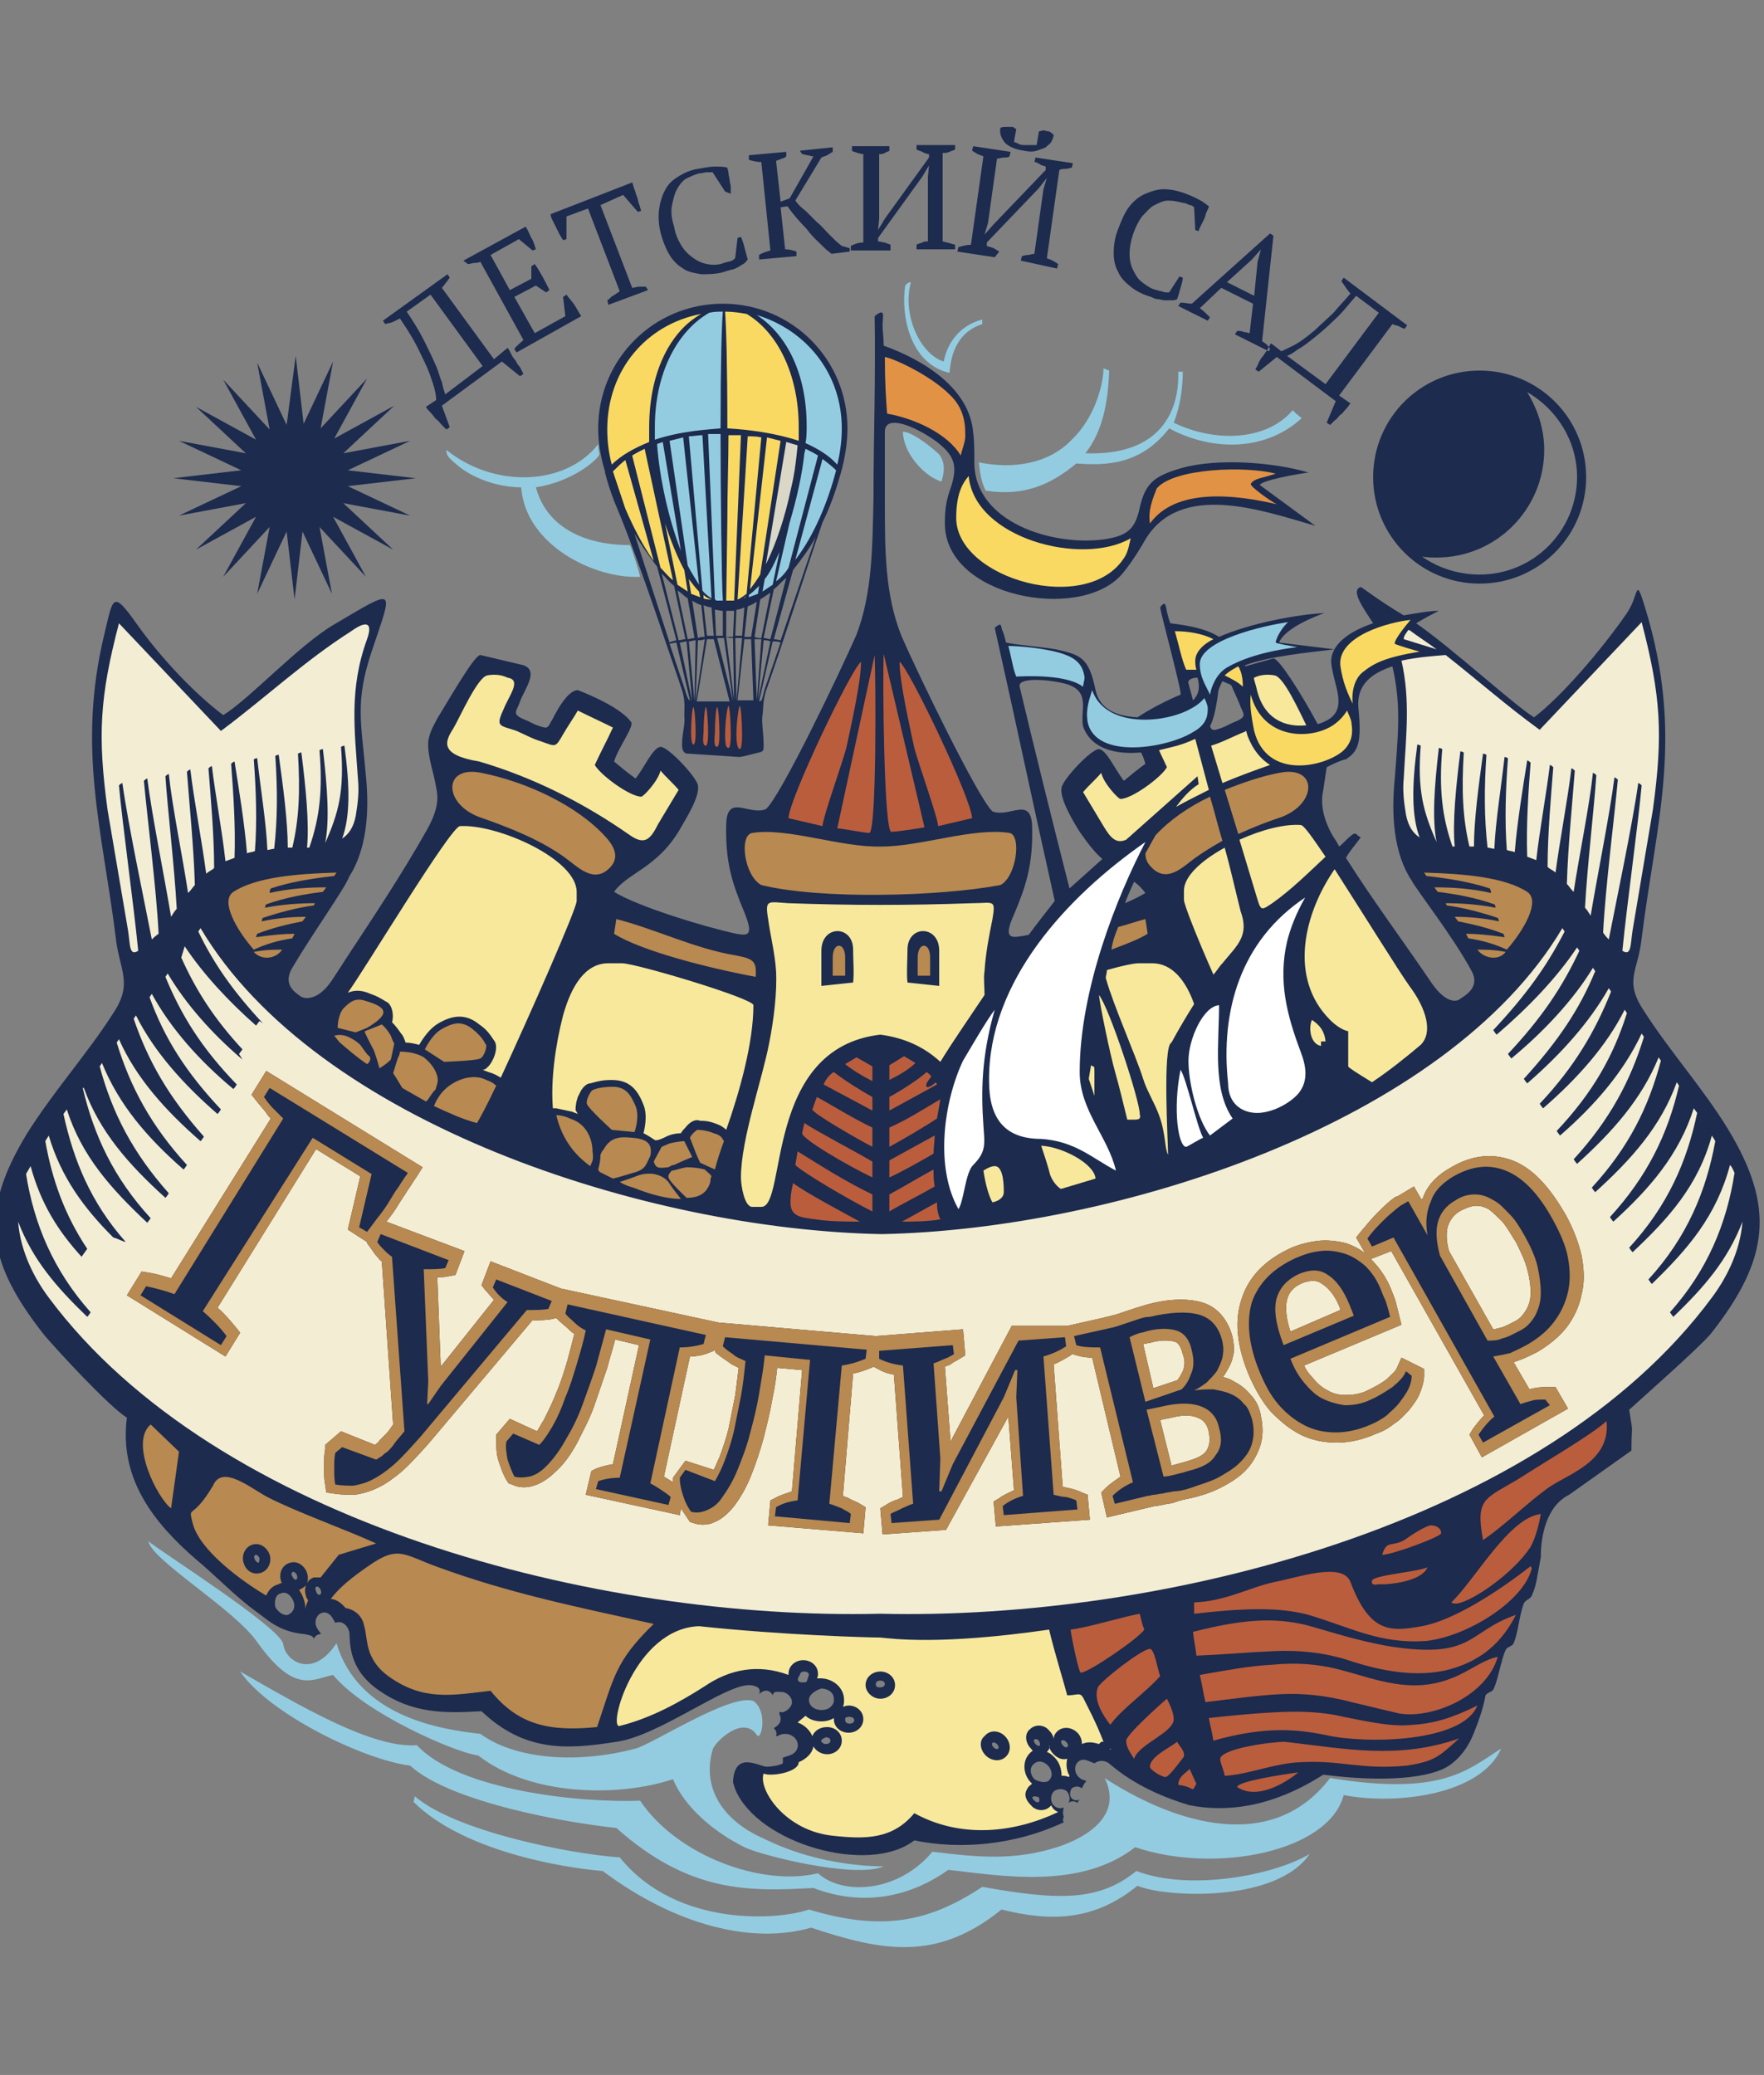 <?xml version="1.0" encoding="UTF-8"?> <!-- Generator: Adobe Illustrator 23.0.2, SVG Export Plug-In . SVG Version: 6.00 Build 0) --> <svg xmlns="http://www.w3.org/2000/svg" xmlns:xlink="http://www.w3.org/1999/xlink" baseProfile="tiny" id="Слой_1" x="0px" y="0px" viewBox="0 0 155.7 183.1" xml:space="preserve"><rect x="0" y="0" width="155.7" height="183.1" fill="#808080" stroke="none"/> <title>Ресурс 1</title> <g> <polygon fill="none" stroke="#969594" stroke-width="0.216" stroke-miterlimit="22.926" points="-21.5,193.2 176.9,193.2 176.9,-8.6 -21.5,-8.6 -21.5,193.2 "></polygon> <path fill-rule="evenodd" fill="#1C2B4E" d="M77.2,27.9c1-0.8,0.7,0,0.7,0.8c0,0.5,0.1,1.1,0.1,1.8c3.6,1.3,7.6,3.8,7.9,7.7 c0.1,0.7,0.1,1.6,0.1,2.6c0,5.3,6.9,7.4,11.4,6.8c2.1-0.3,2.8-0.9,3.2-2.8c0.5-2.2,1.3-2.8,3.7-3.5c3.2-0.9,8.2-0.5,11.2,0.4 c-0.9,0.1-4.2,0.7-4.3,1.1l4.9,3.6c-4.8-1.4-11.9-3.9-15,1.2c-0.8,1.4-1.5,2.4-2.1,3.1c-3.7,4.2-15.6,2-15.6-4.5 c0-1.2,0.1-2,0.5-3.1c0.6-1.8,0.5-2.8-1.2-4.1c-1.9-1.4-4.6-2.5-4.6-0.9c0,2,0,4,0,6c0,4.5,0,8.4,1.5,12.1c1.4,3.2,6.7,14.2,8,15.4 c1.5,0.6,3.4-1.4,3.5,1.3c0.1,3.5-0.6,5.4-1.6,7.8c-0.9,2-0.4,2.1,0.7,1.9c0.2,0,0.4-0.1,0.6-0.1c0.8-1.1,1.6-2.1,2.3-3 c-1.8-8-3.5-16.1-5.3-24.1c0.7-0.6,0.5-0.1,0.7,0.3c0.1,0.2,0.2,0.6,0.3,1c0.8,0.2,3.3,0.4,4.4,0.6c2.2,0.5,2.9,0.7,3.5,3.6 c0.4,1.8,2,2.3,3.7,2.4c1.2-0.8,2.8-1.6,3.8-2c0.2,0-1.7-7-1.8-7.7c0.5-0.7,0.5-0.1,0.6,0.4c0.1,0.3,0.1,0.5,0.3,1 c1.7,0.2,3.2,0.5,4.3,1.2c2.7-1.2,7-2,9.3-2.1c-0.6,0.2-3.5,1.3-4,2.6l4.9,0.6c-2.5,0.3-5.7,0.6-7.9,1.4l0,0.1l2.5-0.7 c0.5,0,2.5,3.2,3.8,5.6l0.1,0.2c0.4-0.1,0.8-0.3,1.1-0.5c1.5-1.1,0.3-3,0.1-4.9c-0.1-1.6,1.6-2.8,3.7-3.5c-0.9-1.4-2-2.9-1.1-3.2 c0.1,0,1.6,1.2,3.8,2.5l0,0c1.2-0.2,2.3-0.4,3.1-0.4c-0.2,0.1-1.2,0.6-2,1.1c3.3,2.3,8.5,7.1,10.4,8.3c2.4-1.8,6-6,8.2-9.2 c1.1-1.6,0.7-3.4,1.6-0.5c3.5,11.4,1,18.8-0.3,29.2c-0.3,2.9-1.6,3.7,0.2,6.4c2.3,3.6,5.2,6.8,7.4,10.4c4.2,6.9,3.7,11.5-1.5,18.1 c-1,1.2-6,5.6-7.2,6.7c0.4,2.5,0.2,1,0.2,3.6l-5.5,3.9c-2,1-2.5,3.6-2.5,5.5c-0.3,1.6-0.4,2.6-0.8,3.4c-0.1,0.3-0.6,0.4-0.7,0.7 c-0.4,1-0.5,2.6-0.9,3.5c-0.1,0.3-0.6,0.3-0.7,0.6c-0.4,0.8-0.7,2.8-1.1,3.5c-0.1,0.2-0.7,0.3-0.7,0.6c-0.2,1.1-0.6,2.2-1,3.2 c-0.5,1.3-1.3,2.3-2.2,2.9c-1.6,1.1-5.7,1.5-11.1,0.8c-4.7,3-8.7,3.3-11.8,2.7c-4.4-1.3-6.5-3.2-7-3.6c-0.4-0.4-1-0.4-1.4-0.1 l-0.5-0.2c-1-0.5-1.6,0.7-0.9,1.4c0.2,0.2,0.4,0.3,0.6,0.3c0,0,0,0.1,0.1,0.1c-0.2,0.1-0.3,0.4-0.4,0.6c-0.3-0.2-0.6-0.2-0.9,0 c-0.2,0.3-0.2,0.7,0,0.9c0.2,0.2,0.5,0.2,0.7,0.1c-0.1,0.1-0.2,0.2-0.2,0.3c-0.2-0.2-0.6-0.2-0.8,0c0.2-0.3,0.1-0.7-0.1-1 c-0.3-0.3-0.9-0.3-1.2,0c-0.3,0.3-0.3,0.9,0,1.2c0.3,0.3,0.6,0.3,0.9,0.2c-0.1,0.3-0.1,0.6,0,0.8c-0.1,0.2-0.1,0.4,0,0.5 c-4.5,2.1-9.3,2.4-13.2,1.6c-4,3.1-13.8,0.3-15.8-4.5c-0.1-0.2-0.1-0.4-0.2-0.6c0.1-2.9,2.3-1.4,3-1.4c0.3,0,1.1-0.1,1.4-0.3l0-0.5 l0.6-0.2c0.6-0.2,0.8-0.7,0.7-1.1c-0.1-0.4-0.5-0.8-1.1-0.8c-0.3,0-0.5,0.1-0.7,0.2c0,0-0.1,0-0.1,0c0.1-0.3,0-0.5-0.2-0.7 c0.3-0.2,0.6-0.4,0.6-0.8c0-0.1,0-0.3-0.1-0.4c0-0.1,0-0.1,0-0.2c0-0.1,0.1,0,0.2,0c0.3,0,0.9-0.4,0.9-0.9c0-0.5-0.5-0.9-0.9-0.9 c-0.5,0-0.7-0.1-0.8,0.3c-0.1-0.3-0.6-0.7-1.2-0.1c0.3-0.7-0.6-0.8-0.9-0.8c-2.2,0-8,4.5-11.7,5c-4.4,0.7-8.1,0.9-11.9-2.7 c-3.3,0.2-6.1,0.2-9-1.8c-3.1-2.1-2.5-4.8-2.7-5.3c-0.2-0.6-0.7-0.9-1.2-0.7l-0.3-0.5c-0.6-0.9-1.7-0.2-1.4,0.8 c0.1,0.2,0.2,0.4,0.4,0.6c0,0,0,0.1,0,0.1c-0.3,0-0.5,0.2-0.6,0.4c-0.1-0.3-0.4-0.3-0.8-0.4c-2.3-0.2-3.3-1.3-4.3-2 c-1.8-1.3-3.5-3.1-5.3-4.6c-3.7-3.2-6.8-7.1-6.1-12.5c-1.6-1-6.2-6-7.3-7.3c-5.2-6.6-5.7-10.9-1.5-17.8C4.8,96.2,7.7,93,10,89.4 c1.8-2.7,0.5-3.8,0.2-6.8c-1.2-9.5-3.4-16.6-1-26.6c0.8-3.3,0.7-4,2.9-0.9c2.2,3.1,5.2,6.2,7.6,8c2.2-1.3,6.7-6.2,9.8-8 c5.6-3.3,5.2-3.3,3.3,2.4c-1.5,4.5-0.9,6.3-0.5,11c0.3,3.1,0.1,6.4-1.5,8.9c-0.3,0.9-3.3,5.1-5,8c-0.9,1.5,0.3,2.2,0.7,2.5 c0.4,0.3,1.6,0.4,2.8-1.4c0.6-0.9,1.1-1.7,1.3-2c2.5-3.8,4.9-7.4,7.1-11.3c1-1.8,1-2.8,0.8-3.7c-0.2-1.3-0.8-2.8-0.7-4.1 c0.1-0.6,0.3-1.1,0.8-2c1.4-2.3,3.3-5.6,3.8-5.6l3.8,0.9c1.4,0.5,0.1,2.1-0.3,3.2c-0.3,0.9-0.8,1.1,0.4,1.6 c0.3,0.1,0.8,0.4,1.1,0.5c1.1,0.4,0.9,0.2,1.4-0.6c0.5-1,1.4-2.5,2.2-2.5c1.3,0.5,3.8,1.6,4.7,2.8c0.3,0.4-1.1,2.2-1.5,3.5 c0.6,0.5,1.2,1,1.9,1.5c0.8-1,1.5-2.7,2.2-2.8c0.7,0,3.2,2.7,3.3,3.4c0.2,1-1.1,3-1.6,3.9c-2,3.4-4.6,3.8-5.8,5.5 c2.1,1.3,8,3.1,10.8,3.7c1.1,0.2,1.5,0.1,0.7-1.9c-1-2.4-1.7-4.3-1.6-7.8c0.1-2.7,2-0.7,3.5-1.3c1.3-1.1,6.6-12.2,8-15.4 c1.4-3.7,1.4-7.6,1.5-12.1C77.1,38.7,77.3,33.3,77.2,27.9L77.2,27.9z M130.6,50.7c4.8,0,8.6-3.9,8.6-8.6c0-3.2-1.8-6-4.4-7.5v0 c0.9,1.5,1.5,3.2,1.5,5.1c0,5.2-4.2,9.5-9.5,9.5c-0.4,0-0.9,0-1.3-0.1l0,0C126.9,50.1,128.7,50.7,130.6,50.7L130.6,50.7z M64.1,53.9c0.2,0,0.4,0,0.7,0l-0.1,2.3c-0.2,0-0.4,0-0.6,0L64.1,53.9L64.1,53.9L64.1,53.9z M64.7,56.3l0.1,5.5l0,0l-0.7-5.6 C64.3,56.3,64.5,56.3,64.7,56.3L64.7,56.3z M64.9,56.3c0.2,0,0.4,0,0.6,0L65,61.9l0,0L64.9,56.3L64.9,56.3z M65.7,56.4 c0.2,0,0.4,0,0.6,0l0.2,5.4l-1.4,0L65.7,56.4L65.7,56.4z M66.6,56.4c0.2,0,0.4,0,0.6,0l-0.4,5.4l0,0L66.6,56.4L66.6,56.4z M67.4,56.5c0.2,0,0.4,0,0.6,0.1l0,0l-1.1,5.2c-0.1,0,0.1,0,0,0L67.4,56.5L67.4,56.5z M68.2,56.6c0.3,0,0.5,0,0.7,0.1l-1.4,4.1 c-0.3,1.1-0.2,1-0.5,1.1L68.2,56.6L68.2,56.6L68.2,56.6z M68.9,56.5c-0.1,0-0.4-0.1-0.6-0.1l1.7-6.1c0.7-0.9,1.4-1.8,2-2.9 L68.9,56.5L68.9,56.5z M68,56.4c-0.2,0-0.4-0.1-0.6-0.1l0.9-4.3c0.4-0.3,0.7-0.7,1.1-1L68,56.4L68,56.4z M67.2,56.3 c-0.2,0-0.4,0-0.6-0.1l0.5-3.3c0.3-0.2,0.6-0.4,0.9-0.6L67.2,56.3L67.2,56.3z M66.3,56.2c-0.2,0-0.4,0-0.6,0l0.3-2.7 c0.3-0.1,0.5-0.2,0.8-0.4L66.3,56.2L66.3,56.2z M65.5,56.1c-0.2,0-0.4,0-0.6,0l0.1-2.3c0.2,0,0.5-0.1,0.7-0.2L65.5,56.1L65.5,56.1z M63.8,56.1c-0.2,0-0.4,0-0.6,0l-0.1-2.3c0.2,0,0.4,0.1,0.7,0.1L63.8,56.1L63.8,56.1z M63,56.1c-0.2,0-0.4,0-0.6,0l-0.3-2.7 c0.2,0.1,0.5,0.2,0.7,0.2L63,56.1L63,56.1z M62.2,56.2c-0.2,0-0.4,0-0.6,0.1l-0.5-3.3c0.3,0.2,0.5,0.3,0.8,0.4L62.2,56.2L62.2,56.2 z M61.3,56.3c-0.2,0-0.4,0.1-0.6,0.1l-0.9-4.3c0.3,0.2,0.6,0.5,0.9,0.7L61.3,56.3L61.3,56.3z M60.5,56.4c-0.2,0-0.4,0.1-0.6,0.1 l-1.5-5.9c0.4,0.4,0.7,0.8,1.1,1.1L60.5,56.4L60.5,56.4z M59.7,56.5c-0.3,0.1-0.5,0.1-0.6,0.2l-3.1-9.6c0.6,1,1.3,2,2,2.9 L59.7,56.5L59.7,56.5z M58.8,56.8C58.8,56.8,58.8,56.8,58.8,56.8C58.8,56.9,58.8,56.9,58.8,56.8c0.7,2,1.2,3.5,1.4,4.1 c0.3,1,0.2,1.5,0.2,2.3c0.1,0.7-0.2,1.5-0.2,2.5c0,0.4,0.1,0.8,0.5,0.8l4.6,0.3l0.5-0.1l1.2-0.3c0.4-0.1,0.4-0.2,0.4-0.6 c0-1.2-0.2-2-0.1-2.7c0.1-0.6,0-1.1,0.3-2.1c1.7-4.8,3.3-10,5-14.9c0.7-1.4,1.2-2.9,1.6-4.3l0,0l0,0c0.4-1.4,0.6-2.8,0.6-4 c0-6.1-4.9-11-11-11c-6.1,0-11,4.9-11,11c0,1.2,0.2,2.5,0.6,3.8l0,0c0,0,0,0,0,0.1c0.2,0.8,0.5,1.7,0.8,2.5 C55.5,47.2,57.5,52.9,58.8,56.8L58.8,56.8z M59.1,56.8c0.2,0,0.4-0.1,0.6-0.1l1.2,5.1c-0.1,0-0.2-0.1-0.5-1.1L59.1,56.8L59.1,56.8z M60,56.7c0.2,0,0.4-0.1,0.6-0.1l0.5,5.3L60,56.7L60,56.7z M60.8,56.6c0.2,0,0.4-0.1,0.6-0.1l-0.1,5.4L60.8,56.6L60.8,56.6z M61.6,56.5c0.2,0,0.4,0,0.6-0.1l0,0.1l-0.8,5.4L61.6,56.5L61.6,56.5z M62.4,56.4c0.2,0,0.4,0,0.6,0l1.4,5.5l-2.9,0L62.4,56.4 L62.4,56.4z M63.3,56.3c0.2,0,0.4,0,0.6,0l0.8,5.6l0,0L63.3,56.3L63.3,56.3z M26.1,31.4l0.7,6l2.6-5.5l-1.1,5.9l4.1-4.4l-2.9,5.3 l5.3-2.9L30.3,40l5.9-1.1l-5.5,2.6l6,0.7l-6,0.7l5.5,2.6l-5.9-1.1l4.4,4.1l-5.3-2.9l2.9,5.3l-4.1-4.4l1.1,5.9l-2.6-5.5l-0.7,6 l-0.7-6l-2.6,5.5l1.1-5.9l-4.1,4.4l2.9-5.3l-5.3,2.9l4.4-4.1l-5.9,1.1l5.5-2.6l-6-0.7l6-0.7l-5.5-2.6l5.9,1.1l-4.4-4.1l5.3,2.9 l-2.9-5.3l4.1,4.4l-1.1-5.9l2.6,5.5L26.1,31.4L26.1,31.4z M117,33.9l4.7-6.3l-2-1.5c-0.7,0.8-1.3,1.6-2,2.2 c-0.6,0.6-1.2,1.1-1.7,1.5c-0.5,0.4-1,0.8-1.4,1c-0.4,0.3-0.7,0.5-1,0.6L117,33.9L117,33.9z M119.2,35.6c-0.1,0.1-0.2,0.3-0.4,0.5 c-0.2,0.2-0.3,0.4-0.5,0.5c-0.2,0.2-0.3,0.4-0.5,0.5c-0.2,0.2-0.3,0.3-0.4,0.4l-0.3-0.2l0.8-1.9l-5.2-3.9l-1.6,1.3l-0.3-0.2 c0.1-0.2,0.2-0.3,0.3-0.6c0.1-0.2,0.2-0.4,0.4-0.6c0.1-0.2,0.3-0.4,0.4-0.6c0.1-0.2,0.2-0.4,0.3-0.5l0.9,0.7 c0.4-0.2,0.9-0.4,1.4-0.7c0.5-0.3,1-0.7,1.6-1.2c0.5-0.5,1.1-1,1.6-1.5c0.5-0.6,1-1.1,1.5-1.7c-0.2-0.2-0.3-0.4-0.4-0.5 c-0.1-0.2-0.3-0.4-0.4-0.6l0.2-0.3l5.6,4.2l-0.2,0.3c-0.2,0-0.3-0.1-0.5-0.2c-0.2-0.1-0.4-0.1-0.6-0.2l-4.7,6.3L119.2,35.6 L119.2,35.6z M108.3,24.9l2.4,1.2l0.3-3l0.3-1.1l0,0l-0.8,0.9L108.3,24.9L108.3,24.9z M106.6,28.3l-2.6-1.3l0.2-0.3 c0.3,0,0.7,0.1,1,0.1l6.9-6.2l0.3,0.2l-1,9.3c0.1,0.1,0.3,0.2,0.4,0.3c0.1,0.1,0.2,0.2,0.3,0.4L112,31l-3-1.5l0.2-0.3 c0.2,0,0.4,0,0.6,0.1c0.2,0,0.4,0.1,0.5,0.1l0.3-2.6l-2.8-1.4l-1.9,1.8c0.3,0.2,0.6,0.5,0.9,0.8L106.6,28.3L106.6,28.3z M104.1,24.4l0.3,0.1c0,0.2-0.1,0.6-0.2,0.9c-0.1,0.4-0.2,0.7-0.3,1c-0.2,0.1-0.3,0.1-0.5,0.1c-0.2,0-0.4,0-0.6,0 c-0.2,0-0.4-0.1-0.6-0.1c-0.2,0-0.4-0.1-0.6-0.2c-0.7-0.2-1.3-0.5-1.8-0.9c-0.5-0.4-0.9-0.8-1.1-1.3c-0.3-0.5-0.4-1.1-0.4-1.7 c0-0.6,0.1-1.4,0.4-2.1c0.3-0.8,0.6-1.5,1-2c0.4-0.5,0.9-0.9,1.4-1.1c0.5-0.2,1-0.4,1.6-0.4c0.6,0,1.1,0.1,1.7,0.3 c0.6,0.2,1,0.4,1.4,0.6c0.4,0.2,0.6,0.4,0.9,0.6c0,0.1-0.1,0.3-0.2,0.5c-0.1,0.2-0.1,0.4-0.2,0.6c-0.1,0.2-0.2,0.4-0.3,0.6 c-0.1,0.2-0.2,0.4-0.2,0.5l-0.3-0.1l-0.1-2c-0.1-0.1-0.2-0.2-0.4-0.2c-0.2-0.1-0.4-0.2-0.6-0.2c-0.4-0.1-0.8-0.2-1.3-0.2 c-0.4,0-0.8,0.2-1.2,0.4c-0.4,0.2-0.7,0.6-1.1,1c-0.3,0.4-0.6,1-0.8,1.6c-0.2,0.6-0.3,1.2-0.3,1.7c0,0.5,0.1,1,0.3,1.4 c0.2,0.4,0.4,0.8,0.8,1.1c0.4,0.3,0.8,0.6,1.3,0.7c0.3,0.1,0.5,0.1,0.7,0.2c0.2,0,0.3,0,0.4,0L104.1,24.4L104.1,24.4z M90.4,13.3 c-0.8-0.1-1.4-0.4-1.7-0.7c-0.3-0.4-0.5-0.8-0.4-1.3c0.1-0.1,0.3-0.1,0.5-0.1c0.2,0,0.4,0,0.6,0l0.3,0.2l-0.2,1.1 c0.1,0.1,0.3,0.1,0.4,0.2c0.2,0.1,0.4,0.1,0.6,0.1c0.1,0,0.3,0,0.5,0c0.2,0,0.4,0,0.5,0l0.2-1.2l0.4-0.1c0.1,0,0.3,0.1,0.5,0.1 c0.2,0.1,0.3,0.2,0.4,0.3c0,0.2-0.1,0.4-0.2,0.6c-0.1,0.2-0.3,0.3-0.5,0.5c-0.2,0.1-0.5,0.2-0.8,0.3C91.2,13.4,90.8,13.4,90.4,13.3 L90.4,13.3z M87.8,22.7l-3.3-0.5l0.1-0.4c0.4-0.1,0.7-0.2,1.1-0.2l1.1-7.8c-0.2-0.1-0.3-0.1-0.5-0.2c-0.2-0.1-0.3-0.2-0.5-0.3 l0.1-0.4l3.3,0.5l-0.1,0.4c-0.1,0.1-0.3,0.1-0.5,0.1c-0.2,0-0.4,0.1-0.6,0.1l-0.8,5.7l-0.3,1l0.8-0.9l4.6-4.8l0-0.3 c-0.2-0.1-0.4-0.1-0.5-0.2c-0.2-0.1-0.3-0.2-0.5-0.2l0.1-0.4l3.3,0.5l-0.1,0.4c-0.2,0-0.3,0.1-0.5,0.1c-0.2,0-0.4,0-0.6,0.1 l-1.1,7.8c0.4,0.1,0.7,0.3,1,0.5l-0.1,0.4L90.1,23l0.1-0.4c0.1,0,0.3-0.1,0.5-0.1c0.2,0,0.4-0.1,0.6-0.1l0.8-5.7l0.3-1l-0.7,0.9 l-4.6,4.8l0,0.3c0.2,0.1,0.4,0.1,0.6,0.2c0.2,0.1,0.3,0.2,0.5,0.3L87.8,22.7L87.8,22.7z M78.4,22.1h-3.3v-0.4 c0.4-0.2,0.7-0.3,1.1-0.3v-7.8c-0.2,0-0.4-0.1-0.5-0.1c-0.2-0.1-0.4-0.1-0.5-0.2v-0.4h3.3v0.4c-0.1,0.1-0.3,0.1-0.4,0.2 c-0.2,0.1-0.3,0.1-0.5,0.1v5.7l-0.1,1l0.6-1l3.9-5.4v-0.3c-0.2,0-0.4-0.1-0.6-0.2c-0.2-0.1-0.3-0.1-0.5-0.2v-0.4h3.4v0.4 c-0.2,0.1-0.3,0.1-0.5,0.2c-0.2,0.1-0.4,0.1-0.6,0.1v7.8c0.4,0.1,0.8,0.2,1.1,0.3v0.4h-3.4v-0.4c0.1-0.1,0.3-0.1,0.5-0.2 c0.2-0.1,0.3-0.1,0.5-0.1v-5.7l0.1-1l-0.6,1l-3.9,5.4v0.3c0.2,0,0.4,0.1,0.6,0.1c0.2,0.1,0.3,0.1,0.5,0.2V22.1L78.4,22.1z M70.6,13.3l2.9-0.3l0,0.4c-0.2,0.1-0.3,0.2-0.5,0.3c-0.2,0.1-0.3,0.1-0.5,0.2l-2.3,3.8c0.2,0.3,0.5,0.6,0.9,0.9 c0.3,0.3,0.7,0.7,1,1c0.4,0.3,0.7,0.7,1.1,1.1c0.4,0.4,0.7,0.7,1.1,1l0.7,0.2l0,0.3l-1.6,0.2L72.9,22c-0.6-0.6-1.2-1.1-1.7-1.8 c-0.6-0.6-1.2-1.3-1.7-2l-0.6,0.1l0.4,3.7c0.4,0,0.7,0.1,1,0.2l0,0.4l-3.3,0.3l0-0.4c0.3-0.2,0.7-0.3,1-0.4l-0.8-7.8 c-0.4,0-0.8-0.1-1.1-0.2l0-0.4l3.3-0.3l0,0.4c-0.1,0.1-0.3,0.2-0.4,0.2c-0.2,0.1-0.3,0.1-0.5,0.2l0.4,3.6l0.8-0.3l2.1-3.7 c-0.2,0-0.4-0.1-0.5-0.1c-0.2,0-0.3-0.1-0.5-0.1L70.6,13.3L70.6,13.3z M65.1,21l0.3-0.1c0.1,0.2,0.2,0.5,0.3,0.9 c0.1,0.4,0.2,0.7,0.3,1.1c-0.1,0.1-0.2,0.3-0.4,0.4c-0.2,0.1-0.3,0.2-0.5,0.3c-0.2,0.1-0.4,0.2-0.6,0.2c-0.2,0.1-0.4,0.1-0.6,0.2 c-0.7,0.2-1.4,0.2-2,0.2c-0.6-0.1-1.2-0.2-1.6-0.5c-0.5-0.3-0.9-0.7-1.2-1.2c-0.3-0.5-0.6-1.2-0.8-2c-0.2-0.8-0.2-1.6-0.1-2.2 c0.1-0.6,0.3-1.2,0.6-1.7c0.3-0.5,0.7-0.8,1.2-1.1c0.5-0.3,1-0.5,1.6-0.6c0.6-0.1,1.1-0.2,1.5-0.2c0.4,0,0.8,0,1.1,0.1 c0,0.1,0.1,0.3,0.1,0.5c0,0.2,0.1,0.4,0.1,0.6c0,0.2,0.1,0.4,0.1,0.6c0,0.2,0,0.4,0,0.6L64,16.9l-1.1-1.7c-0.1,0-0.3,0-0.5,0 c-0.2,0-0.4,0.1-0.7,0.1c-0.4,0.1-0.8,0.3-1.2,0.5c-0.3,0.2-0.6,0.6-0.8,1c-0.2,0.4-0.3,0.9-0.4,1.4s0,1.2,0.2,1.8 c0.1,0.6,0.3,1.1,0.6,1.6c0.3,0.5,0.6,0.8,1,1.1c0.4,0.3,0.8,0.5,1.3,0.6c0.5,0.1,1,0.1,1.5-0.1c0.3-0.1,0.5-0.1,0.7-0.2 c0.2-0.1,0.3-0.2,0.3-0.3L65.1,21L65.1,21z M57.2,25.6l-3.5,1.3l-0.1-0.4c0.2-0.1,0.3-0.3,0.5-0.4c0.2-0.1,0.3-0.2,0.6-0.4 l-2.8-7.3l-1.9,0.7l0,2l-0.3,0.1c-0.1-0.2-0.2-0.3-0.3-0.5c-0.1-0.2-0.2-0.4-0.3-0.6c-0.1-0.2-0.2-0.4-0.3-0.6 c-0.1-0.2-0.2-0.4-0.2-0.6l7.2-2.8c0.1,0.2,0.1,0.4,0.2,0.6c0.1,0.2,0.1,0.4,0.2,0.6c0.1,0.2,0.1,0.4,0.2,0.7 c0.1,0.2,0.1,0.4,0.2,0.6l-0.3,0.1l-1.3-1.5L53,18.1l2.8,7.3c0.2,0,0.4-0.1,0.6-0.1c0.2,0,0.4,0,0.6,0L57.2,25.6L57.2,25.6z M46.4,20c0.2,0.3,0.3,0.6,0.5,1c0.2,0.3,0.3,0.7,0.4,1L47,22.1l-1.2-1l-2.5,1.4l1.7,3.1l1.9-1l0-1.1l0.3-0.2 c0.5,0.7,0.9,1.5,1.3,2.3l-0.3,0.2l-0.9-0.6l-1.9,1l1.8,3.2l2.7-1.5l-0.2-1.7l0.3-0.2c0.2,0.3,0.5,0.6,0.7,0.9 c0.2,0.3,0.4,0.7,0.6,1l-5.7,3.2l-0.2-0.3c0.2-0.3,0.5-0.5,0.8-0.8l-3.8-6.9c-0.2,0.1-0.4,0.1-0.5,0.1c-0.2,0-0.4,0.1-0.6,0.1 L40.9,23L46.4,20L46.4,20z M42.6,32.3L38,26l-2.1,1.5c0.6,0.9,1.1,1.7,1.5,2.5c0.4,0.8,0.7,1.4,1,2.1c0.3,0.6,0.4,1.2,0.6,1.6 c0.1,0.5,0.2,0.8,0.3,1.1L42.6,32.3L42.6,32.3z M44.8,30.7c0.1,0.1,0.2,0.3,0.3,0.5c0.1,0.2,0.2,0.4,0.4,0.6 c0.1,0.2,0.2,0.4,0.4,0.6c0.1,0.2,0.2,0.4,0.3,0.6l-0.3,0.2l-1.6-1.3L39,35.8l0.7,1.9l-0.3,0.2c-0.1-0.1-0.3-0.3-0.4-0.4 c-0.2-0.2-0.3-0.4-0.5-0.5c-0.2-0.2-0.3-0.4-0.5-0.6c-0.2-0.2-0.3-0.3-0.4-0.5l0.9-0.6c0-0.4-0.1-0.9-0.3-1.5 c-0.2-0.6-0.4-1.2-0.7-1.8c-0.3-0.6-0.6-1.3-1-2c-0.4-0.7-0.8-1.3-1.2-1.9c-0.2,0.1-0.4,0.2-0.6,0.3c-0.2,0.1-0.4,0.1-0.7,0.2 l-0.2-0.3l5.7-4.1l0.2,0.3c-0.1,0.1-0.2,0.3-0.3,0.4c-0.1,0.1-0.2,0.3-0.4,0.5l4.6,6.3L44.8,30.7L44.8,30.7z M130.6,51.5 c5.2,0,9.4-4.2,9.4-9.4c0-5.2-4.2-9.4-9.4-9.4s-9.4,4.2-9.4,9.4C121.2,47.3,125.4,51.5,130.6,51.5L130.6,51.5z M99.3,79.7 c0.7-0.3,1.3-0.6,1.8-0.9c-0.3-0.4-0.6-0.7-1-1C99.8,78.5,99.5,79.1,99.3,79.7L99.3,79.7z M97.3,75.8c-0.7-0.6-1.3-1.4-2-2.4 c-0.5-0.8-1.8-2.9-1.6-3.9c0.1-0.7,2.6-3.4,3.3-3.4c0.7,0.1,1.4,1.8,2.2,2.8c0.6-0.5,1.2-1,1.9-1.5c-0.1-0.3-0.2-0.7-0.4-1 c-2.2,0.2-4.4-0.3-5.1-2.3c-0.3-1.4,0.8-3.2-1.7-3.8c-1.7-0.4-4.1-0.5-3.9,0.3c1.4,5.9,2.9,11.9,4.4,17.8L97.3,75.8L97.3,75.8z M106.8,64.1c0.2,0.4,0.3,0.4,1.1,0.1c0.3-0.1,0.8-0.4,1.1-0.5c1.2-0.5,0.7-0.7,0.4-1.6c-0.2-0.5-0.5-1.1-0.7-1.6 c-0.1-0.1-0.3-0.2-0.4-0.2c-0.1-0.1-0.3-0.1-0.4-0.2c-0.2,0.4-0.4,0.8-0.4,1.2C107.3,62.7,107.1,63.5,106.8,64.1L106.8,64.1z M117.1,67.7c-0.1,0.7-0.2,1.3-0.3,2c-0.2,0.9-0.2,2.2,0.8,4c0.2,0.3,0.4,0.6,0.6,1c0.4-0.3,0.7-0.7,1.1-1c0.4-0.3,0.3-0.1,0.8,0.2 c-0.5,0.7-0.9,1.1-1.3,1.8c2.4,3.8,5.1,7.4,7.6,11.1c1.2,1.7,2.1,1.6,2.4,1.4c0.4-0.3,1.9-1,1.1-2.5c-1.6-3-4.9-7.2-5.3-8 c-1.6-2.4-1.8-5.8-1.5-8.9c0.3-3.9,0.6-6.6-0.2-10c-1.8,0.6-3.2,1.6-3,3.7c0.3,3,0,3.8-1.1,4.5C118.3,67.1,117.7,67.4,117.1,67.7 L117.1,67.7z M105.7,59.8c0.2,0.7,0.2,1.4-0.4,2l-0.4-1.5C104.8,60,105.2,59.8,105.7,59.8L105.7,59.8z M28.3,140.3 c0-0.1-0.2-0.3-0.3-0.3c-0.2,0-0.2,0.3-0.1,0.4C28,140.9,28.5,140.8,28.3,140.3L28.3,140.3z M22.9,137.5c0-0.1-0.2-0.3-0.3-0.3 c-0.2,0-0.2,0.3-0.1,0.4c0,0.1,0.2,0.3,0.3,0.3C22.9,137.9,22.9,137.6,22.9,137.5L22.9,137.5z M25.4,142.5c0.5-0.2,0.7-0.7,0.5-1.2 c-0.2-0.5-0.6-0.9-1.1-0.7c-0.5,0.1-0.6,0.7-0.5,1.2C24.5,142.2,25,142.6,25.4,142.5L25.4,142.5z M26.2,139c0-0.1-0.2-0.3-0.3-0.3 c-0.2,0-0.2,0.3-0.1,0.4c0.1,0.2,0.2,0.3,0.3,0.3C26.2,139.4,26.3,139.2,26.2,139L26.2,139z M94.1,153.7c-0.1-0.1-0.3-0.2-0.4-0.1 c-0.1,0.1,0,0.3,0.1,0.4C94.1,154.4,94.5,154.1,94.1,153.7L94.1,153.7z M88,153.9c-0.1-0.1-0.3-0.2-0.4-0.1c-0.1,0.1,0,0.3,0.1,0.4 c0.1,0.1,0.3,0.2,0.4,0.1C88.2,154.2,88.1,154,88,153.9L88,153.9z M91.3,158.9c0.1,0.1,0.3,0.2,0.4,0.1c0.1-0.1,0-0.3,0-0.4 C91.5,158.5,90.8,158.4,91.3,158.9L91.3,158.9z M92.6,157.1c0.4-0.4,0.2-1-0.1-1.3c-0.4-0.4-0.9-0.5-1.3-0.1 c-0.4,0.4-0.2,1,0.1,1.3C91.6,157.2,92.3,157.4,92.6,157.1L92.6,157.1z M91.7,153.6c-0.1-0.1-0.3-0.2-0.4-0.1 c-0.1,0.1,0,0.3,0.1,0.4c0.2,0.2,0.3,0.2,0.4,0.1C91.8,153.9,91.8,153.8,91.7,153.6L91.7,153.6z M72.5,153.7 c0.1,0.1,0.2,0.2,0.4,0.2c0.2,0,0.4-0.1,0.4-0.3c0-0.2-0.2-0.3-0.4-0.3C72.7,153.4,72.4,153.5,72.5,153.7L72.5,153.7z M77.7,148.9 c0.2,0,0.4-0.1,0.4-0.3c0-0.2-0.2-0.3-0.4-0.3c-0.2,0-0.4,0.1-0.4,0.3C77.3,148.9,77.5,148.9,77.7,148.9L77.7,148.9z M71.2,148.4 c0,0,0.2-0.6,0.2-0.6c0-0.2-0.2-0.3-0.4-0.3c-0.2,0-0.4,0.1-0.4,0.3C70,148.6,71.1,148.5,71.2,148.4L71.2,148.4z M71.4,150 c0,0.6,0.6,0.9,1.1,0.9c0.5,0,0.9-0.2,1.1-0.7c0-0.1,0-0.2,0-0.3c0-0.6-0.6-0.9-1.1-0.9C72.1,149.1,71.4,149.5,71.4,150L71.4,150z M74.6,151.6l0,0.2c0,0.2,0.2,0.3,0.4,0.3c0.2,0,0.4-0.1,0.4-0.3c0-0.2-0.2-0.3-0.4-0.3c-0.1,0-0.1,0-0.2,0L74.6,151.6L74.6,151.6z "></path> <path fill-rule="evenodd" fill="#F3EDD3" d="M77.7,142.4c24.9,0.6,58.6-7.9,73.4-27.9c1.2-1.6,2.5-4,2.7-6.7 c-1.3,3.4-3.4,5.8-6.1,8.4c0,0-0.1-0.1-0.3-0.4c3.3-3.7,5-7.8,5.7-12.3c-0.1-0.2-0.2-0.5-0.4-0.7c-1.2,4.5-3.7,7.4-6.9,10.5 c0,0-0.1-0.1-0.3-0.4c3.4-3.7,5.1-7.8,5.9-12.2c-0.1-0.2-0.2-0.3-0.3-0.5c-1.2,4.4-3.8,7.3-7,10.3c0,0-0.1-0.1-0.3-0.4 c3.4-3.7,5.1-7.6,6-11.9l-0.3-0.4c-1.3,4.1-3.9,7.1-7.1,10c0,0-0.1-0.1-0.3-0.4c3.3-3.6,5.1-7.3,6.1-11.6l-0.2-0.3 c-1.4,3.9-4,6.8-7.2,9.7c0,0-0.1-0.1-0.3-0.4c3.3-3.6,5-7.1,6.1-11.2l-0.2-0.3c-1.5,3.7-4.1,6.6-7.2,9.4c0,0-0.1-0.1-0.3-0.4 c3.2-3.5,5-6.9,6.2-10.8l-0.2-0.3c-1.6,3.4-4.1,6.3-7.2,9c0,0-0.1-0.1-0.3-0.4c3.2-3.4,5-6.6,6.2-10.4l-0.2-0.3 c-1.6,3.2-4.2,6.1-7.2,8.7c0,0-0.1-0.1-0.3-0.4c3.1-3.3,4.9-6.4,6.3-9.9l-0.2-0.3c-1.7,3-4.2,5.8-7.2,8.4c0,0-0.1-0.1-0.3-0.4 c3-3.3,4.9-6.1,6.3-9.5l-0.2-0.3c-1.7,2.8-4.3,5.6-7.2,8c0,0-0.1-0.1-0.3-0.4c3-3.2,4.8-5.9,6.3-9.1l-0.2-0.3 c-1.8,2.7-4.3,5.3-7.1,7.7c0,0-0.1-0.1-0.3-0.4c2.9-3.1,4.7-5.6,6.3-8.7l-0.2-0.3c-10.2,17.2-39.4,26.6-60.1,27 c-20.7-0.4-49.9-9.8-60.1-27l-0.2,0.3c1.4,2.9,3.1,5.3,5.7,8.1l-0.3-0.2l-0.3,0.4c-2.5-2.2-4.7-4.6-6.3-7L16,84.5 c1.3,2.9,2.9,5.4,5.4,8.1L21.1,93l0.3,0.5c-2.7-2.3-5-4.9-6.6-7.6l-0.2,0.3c1.4,3.4,3.2,6.3,6.3,9.5c-0.2,0.3-0.2,0.3-0.3,0.4 c-3-2.5-5.5-5.3-7.2-8.4L13.2,88c1.3,3.6,3.2,6.6,6.3,9.9c-0.2,0.3-0.2,0.3-0.3,0.4c-3-2.6-5.6-5.5-7.2-8.7l-0.2,0.3 c1.3,3.8,3.1,6.9,6.2,10.4c-0.2,0.3-0.2,0.3-0.3,0.4c-3.1-2.7-5.7-5.6-7.2-9l-0.2,0.3c1.2,3.9,3,7.3,6.2,10.8 c-0.2,0.3-0.2,0.3-0.3,0.4c-3.2-2.8-5.7-5.7-7.2-9.4l-0.2,0.3c1.1,4.1,2.9,7.6,6.1,11.2c-0.2,0.3-0.2,0.3-0.3,0.4 c-3.2-2.9-5.8-5.8-7.2-9.7L7.3,96c1,4.2,2.7,7.9,6,11.5l-0.3,0.4c-3.2-3-5.8-5.9-7.1-10l-0.3,0.4c0.9,4.1,2.4,7.8,5.5,11.3 c-0.4-0.1-0.7-0.3-1.1-0.4c-2.6-2.6-4.6-5.3-5.7-9c-0.1,0.2-0.2,0.3-0.3,0.5c0.6,3.4,1.7,6.5,3.7,9.5l-0.5,0.7 c-2.1-2.3-3.6-4.7-4.5-8c-0.1,0.2-0.3,0.5-0.4,0.7C3,108,4.7,112.1,8,115.8c-0.2,0.3-0.2,0.3-0.3,0.4c-2.7-2.6-4.8-5-6.1-8.4 c0.2,2.7,1.5,5.1,2.7,6.7C19.1,134.4,52.8,143,77.7,142.4L77.7,142.4z M121,111.1C121,111.1,121,111.1,121,111.1 c0.8,0.8,1.4,1.7,1.8,2.7c0.1,0.3,0.3,0.7,0.4,1.1c0.1,0.4,0.2,0.8,0.3,1.2l0.2,0.8l-8.6,3.6c0.2,0.4,0.4,0.7,0.7,1 c0.4,0.5,0.8,0.9,1.4,1.2c0.5,0.3,1,0.4,1.6,0.4c0.6,0,1.3-0.1,1.9-0.4c0.6-0.3,1.2-0.6,1.7-1c0.3-0.3,0.8-0.7,0.9-1l0.4-0.9l2,1 l0,0.6c0,0.5-0.2,1.1-0.4,1.6c-0.2,0.5-0.6,1-0.9,1.4c-0.4,0.4-0.8,0.9-1.3,1.2c-0.5,0.4-1,0.7-1.6,0.9c-1.1,0.5-2.3,0.8-3.5,0.8 c-1.1,0-2.2-0.2-3.2-0.7c-1-0.5-1.8-1.2-2.6-2c-0.8-0.9-1.4-2-1.9-3.1c-0.9-2.1-1.5-4.6-0.7-6.9c0.7-2.2,2.4-3.6,4.4-4.5 c0.7-0.3,1.5-0.5,2.3-0.6c0.8-0.1,1.7,0,2.5,0.2c0.6,0.2,1.2,0.5,1.7,0.9l-0.8-1.4l0.4-0.5c0.5-0.6,1-1.2,1.5-1.7 c0.5-0.5,1-1,1.6-1.4l0.1,0l1.5-0.9l0.7,1.2c0-0.1,0.1-0.2,0.1-0.2c0.4-1.2,1.4-2.1,2.5-2.7c1.7-1,3.5-1.3,5.4-0.6 c2.1,0.8,3.6,2.9,4.7,4.8c0.6,1.1,1.1,2.3,1.4,3.6c0.2,1.1,0.3,2.3,0,3.4c-0.2,1.1-0.7,2.1-1.3,2.9c-0.7,0.9-1.6,1.6-2.6,2.2 c-0.6,0.3-1.2,0.6-1.8,0.8c-0.1,0-0.2,0.1-0.3,0.1l1.4,2.4c0.1,0,0.2-0.1,0.4-0.1c0.4-0.1,0.9-0.1,1.4-0.1l0.5,0l1.1,1.9l-7.6,4.3 l-1.1-2l0.3-0.5c0.3-0.4,0.6-0.8,1-1.2l-8.2-14.5L121,111.1L121,111.1z M94.2,117l3.1-0.7c0.4-0.1,0.8-0.2,1.2-0.3 c0.3-0.1,0.6-0.2,0.9-0.3c0.3-0.1,0.6-0.2,0.9-0.3c0.3-0.1,0.7-0.2,1-0.3c1.5-0.4,3.2-0.6,4.7-0.2c1.5,0.4,2.4,1.6,2.8,3.1 c0.1,0.6,0.2,1.2,0,1.8c-0.1,0.5-0.4,1-0.7,1.5c-0.1,0.1-0.1,0.2-0.2,0.2c0.4,0.1,0.7,0.2,1,0.4c0.6,0.3,1.1,0.7,1.5,1.2 c0.5,0.5,0.8,1.2,0.9,1.9c0.2,0.9,0.2,1.8-0.1,2.7c-0.3,0.8-0.7,1.5-1.3,2.1c-0.6,0.6-1.4,1.1-2.2,1.5c-0.8,0.4-1.7,0.7-2.6,0.9 c-0.5,0.1-1,0.2-1.5,0.4c-0.3,0.1-0.7,0.1-1,0.2c-0.2,0-0.4,0.1-0.6,0.1c-0.2,0-0.4,0.1-0.5,0.1l-3.8,0.9l-0.5-2.2l0.4-0.4 c0.4-0.4,0.9-0.7,1.3-1l-2.5-10.5c-0.6,0-1.1-0.1-1.7-0.3l-0.1,0l-0.1,0.1c-0.5,0.3-1,0.6-1.5,0.8l0.8,10.8c0.2,0,0.3,0.1,0.5,0.1 c0.4,0.1,0.8,0.2,1.2,0.4l0.5,0.2l0.2,2.2l-8.3,0.6l-0.2-2.2l0.5-0.3c0.4-0.3,0.9-0.5,1.3-0.7l-0.5-6.5L83.5,135l-5.6,0.4l-0.2-2.3 l0.5-0.3c0.3-0.2,0.7-0.4,1.1-0.5c0.1-0.1,0.2-0.1,0.4-0.2l-0.8-10.8c-0.6-0.1-1.1-0.3-1.6-0.6l-0.2-0.1l-0.2,0.1 c-0.5,0.2-1,0.4-1.6,0.5l-0.9,10.8c0.2,0.1,0.3,0.1,0.5,0.2c0.3,0.2,0.7,0.3,1,0.5l0.5,0.3l-0.2,2.3l-8.4-0.7l0.2-2.2l0.4-0.2 c0.5-0.3,1-0.4,1.5-0.6l0.9-10.7l-2.2-0.2c-0.1,0.9-0.2,1.7-0.4,2.6c-0.2,1.2-0.5,2.4-0.8,3.6c-0.3,1.1-0.7,2.3-1.1,3.3 c-0.4,1-0.9,1.9-1.5,2.7c-0.5,0.6-1,1.1-1.7,1.4c-0.6,0.3-1.3,0.3-1.9,0.1l-0.3-0.1l-0.2-0.3c-0.2-0.3-0.4-0.6-0.6-0.9l-0.1,0.6 l-8.3-1.8l0.5-2.1l0.4-0.2c0.5-0.2,1-0.3,1.5-0.4l2.3-10.5l-2.1-0.5c-0.2,0.8-0.5,1.7-0.7,2.5c-0.4,1.2-0.8,2.3-1.2,3.5 c-0.4,1.1-1,2.2-1.5,3.2c-0.5,0.9-1.1,1.8-1.9,2.5c-0.5,0.5-1.2,1-1.9,1.2c-0.6,0.2-1.3,0.2-1.9-0.1l-0.3-0.1l-0.2-0.3 c-0.3-0.5-0.5-1.1-0.7-1.7c-0.2-0.6-0.2-1.3-0.2-2l0-0.3l1.2-1.4l2.4,1.1c0.2-0.3,0.4-0.7,0.6-1c0.4-0.8,0.8-1.6,1.1-2.4 c0.4-0.9,0.7-1.9,1-2.9c0.2-0.8,0.4-1.5,0.6-2.3c-0.2-0.1-0.4-0.3-0.5-0.4c-0.3-0.3-0.6-0.5-0.9-0.8l-0.2-0.2l-0.4,0.1 c-0.5,0.1-1.1,0.1-1.7,0.1l-9.1,10.8c-0.8,0.9-1.6,1.8-2.5,2.6c-0.6,0.5-1.4,1.1-2.1,1.4c-0.6,0.3-1.3,0.5-2,0.6 c-0.6,0-1.2,0-1.8-0.1l-0.7-0.1l-0.1-0.7c-0.1-0.5-0.1-1-0.1-1.6c0-0.5,0-1,0.1-1.5l0-0.4l1.4-1.2l3,1.2c0,0,0,0,0,0 c0.1-0.1,0.3-0.2,0.4-0.4c0.2-0.2,0.4-0.4,0.6-0.6c0.2-0.2,0.4-0.5,0.6-0.8l-1-14.4c-0.2-0.1-0.3-0.3-0.4-0.4 c-0.2-0.2-0.4-0.5-0.6-0.8l-0.3-0.4l0-0.1l-1.7-1.1l1.1-4.7l-3.9-2.4l-8.7,14c0.6,0.5,1.1,1.1,1.6,1.7l0.4,0.5l-1.3,2.1l-8.7-5.4 l1.3-2.1l0.6,0.1c0.7,0.1,1.3,0.3,2,0.5l8.8-14.1c-0.1-0.1-0.3-0.3-0.4-0.5c-0.3-0.4-0.6-0.7-0.9-1.1l-0.4-0.5l1.3-2.1l13.8,8.5 l-0.5,0.8c-0.3,0.4-0.5,0.8-0.8,1.2c-0.3,0.5-0.6,0.9-0.9,1.4c-0.3,0.5-0.6,0.9-1,1.4c0,0,0,0,0,0l6.9,2.6l-0.8,2.1l-0.5,0.1 c-0.4,0.1-0.7,0.1-1.1,0.1l0.3,7.9l4.7-5.9c-0.3-0.3-0.5-0.6-0.8-0.9l-0.3-0.4l0.8-2.1l6.2,2.4l13.9,3l0,0l13.9,1.2l7.7-0.6 l0.2,2.3l-0.5,0.3c-0.3,0.2-0.6,0.3-0.8,0.5c-0.2,0.1-0.3,0.1-0.5,0.2l0.5,6.6l5.4-10.2L94.2,117L94.2,117z M63,119l0,0.2l-0.5,0.2 c-0.5,0.2-1.1,0.3-1.6,0.3l-2.3,10.6c0.2,0.1,0.3,0.2,0.5,0.3c0.1,0.1,0.2,0.1,0.3,0.2c0,0,0-0.1,0-0.1l0-0.3l1.1-1.5l2.5,0.8 c0.2-0.4,0.3-0.7,0.5-1.1c0.3-0.8,0.6-1.7,0.8-2.5c0.2-1,0.4-2,0.6-3c0.1-0.8,0.2-1.6,0.3-2.4c-0.2-0.1-0.4-0.2-0.6-0.3 c-0.3-0.2-0.7-0.5-1-0.7l-0.4-0.3L63,119L63,119z M127.9,110.4l3.9,6.9c0.2,0,0.4-0.1,0.5-0.1c0.5-0.1,1-0.4,1.4-0.6 c0.4-0.2,0.7-0.5,1-1c0.3-0.5,0.4-1,0.4-1.5c0-0.7-0.1-1.4-0.3-2.1c-0.2-0.8-0.6-1.6-1-2.4c-0.4-0.6-0.7-1.2-1.2-1.8 c-0.4-0.4-0.8-0.8-1.2-1.1c-0.4-0.2-0.7-0.3-1.1-0.3c-0.4,0-0.9,0.2-1.3,0.4c-0.6,0.3-1,0.8-1.2,1.4 C127.6,108.9,127.7,109.7,127.9,110.4L127.9,110.4z M103.4,129.3c0,0,0.1,0,0.1,0c0.4-0.1,0.7-0.2,1.1-0.3c0.6-0.2,1.5-0.4,1.9-1 c0.3-0.5,0.3-1,0.2-1.6c-0.1-0.6-0.4-1.1-1-1.3c-0.7-0.3-1.5-0.2-2.3,0l-1,0.2L103.4,129.3L103.4,129.3z M101.8,122.5l2.1-0.7 c0.2-0.2,0.4-0.6,0.5-0.8c0.2-0.5,0.2-1,0-1.5c-0.1-0.4-0.3-1-0.7-1.1c-0.6-0.2-1.6-0.1-2.2,0.1c-0.2,0-0.4,0.1-0.6,0.1 L101.8,122.5L101.8,122.5z M113.9,117.5l4.4-1.9c0,0,0-0.1,0-0.1c-0.3-0.8-0.8-1.7-1.6-2.2c-0.5-0.4-1.1-0.3-1.7-0.1 c-0.7,0.3-1.2,0.7-1.4,1.5C113.4,115.5,113.6,116.6,113.9,117.5L113.9,117.5z M13.4,82.9c-0.7-3.6-2.1-10.2-2.6-13.8 c0,0-0.1,0-0.3,0.2c0.3,3.4,1.3,10.5,1.7,14.6c-0.8,0.5-0.7-0.5-0.9-1.8L9.5,71.5c-0.9-6.6-0.7-10,1-16.5l9,9.5 c3.9-2.9,7.4-6.2,11.5-8.8c1.1-0.8,2-1,1.4,0.7c-1.6,4.4-1.1,8-0.8,12.4c0.1,1,0,2-0.2,3.2c-0.2,1-0.6,1.6-1.2,2 c0.7-1.9,0.7-4.5,0.2-8.2c0,0-0.1,0-0.3,0.1c0.3,3.9-0.2,5.8-1.4,8.5c0.4-2,0.2-4.9-0.2-8.3c0,0-0.1,0-0.3,0.1c0.3,3.6,0,6-0.9,8.6 l-0.2,0c0.2-2.2-0.1-5.2-0.5-8.4c0,0-0.1,0-0.3,0.1c0.2,3.3,0.1,5.8-0.5,8.3c-0.1,0-0.3,0-0.4,0c0-2.3-0.4-5.3-0.8-8.2 c0,0-0.1,0-0.3,0.1c0.2,2.9,0.2,5.6-0.1,8.2c-0.2,0-0.4,0.1-0.6,0.1c-0.1-2.4-0.6-5.4-0.9-8.1c0,0-0.1,0-0.3,0.1 c0.2,2.7,0.3,5.5,0.1,8.1c-0.2,0.1-0.5,0.1-0.7,0.2c-0.2-2.5-0.7-5.6-1.1-8.1c0,0-0.1,0-0.3,0.2c0.2,2.6,0.4,5.6,0.3,8.3 c-0.3,0.1-0.5,0.2-0.8,0.3c-0.3-2.7-0.9-5.9-1.2-8.4c0,0-0.1,0-0.3,0.2c0.2,2.6,0.5,5.9,0.5,8.8c-0.2,0.2-0.5,0.3-0.7,0.5 c-0.4-3-1.1-6.6-1.4-9.2c0,0-0.1,0-0.3,0.2c0.2,2.7,0.6,6.6,0.7,10c-0.2,0.2-0.3,0.4-0.5,0.6c0,0-0.1,0.1-0.1,0.1 c-0.5-3.3-1.4-7.6-1.7-10.5c0,0-0.1,0-0.3,0.2c0.2,3,0.8,8,1,11.7c-0.2,0.2-0.3,0.4-0.5,0.7c-0.6-3.6-1.7-9-2.1-12.2 c0,0-0.1,0-0.3,0.2c0.3,3.3,1.1,9.5,1.3,13.5C13.7,82.6,13.5,82.8,13.4,82.9L13.4,82.9z M142,82.9c0.7-3.6,2.1-10.2,2.6-13.8 c0,0,0.1,0,0.3,0.2c-0.3,3.4-1.3,10.5-1.7,14.6c0.8,0.5,0.7-0.5,0.9-1.8l1.8-10.7c0.9-6.6,0.7-10-1-16.5l-9,9.5 c-2.9-2.1-5.5-4.4-8.3-6.6c-1.2,0.1-2.6,0.2-3.9,0.5c0.8,3.5,0.4,6.6,0.2,10.4c-0.1,1,0,2,0.2,3.2c0.2,1,0.6,1.6,1.2,2 c-0.7-1.9-0.7-4.5-0.2-8.2c0,0,0.1,0,0.3,0.1c-0.3,3.9,0.2,5.8,1.4,8.5c-0.4-2-0.2-4.9,0.2-8.3c0,0,0.1,0,0.3,0.1 c-0.3,3.6,0,6,0.9,8.6l0.2,0c-0.2-2.2,0.1-5.2,0.5-8.4c0,0,0.1,0,0.3,0.1c-0.2,3.3-0.1,5.8,0.5,8.3c0.1,0,0.3,0,0.4,0 c0-2.3,0.4-5.3,0.8-8.2c0,0,0.1,0,0.3,0.1c-0.2,2.9-0.2,5.6,0.1,8.2c0.2,0,0.4,0.1,0.6,0.1c0.1-2.4,0.6-5.4,0.9-8.1 c0,0,0.1,0,0.3,0.1c-0.2,2.7-0.3,5.5-0.1,8.1c0.2,0.1,0.5,0.1,0.7,0.2c0.2-2.5,0.7-5.6,1.1-8.1c0,0,0.1,0,0.3,0.2 c-0.2,2.6-0.4,5.6-0.3,8.3c0.3,0.1,0.5,0.2,0.8,0.3c0.3-2.7,0.9-5.9,1.2-8.4c0,0,0.1,0,0.3,0.2c-0.2,2.6-0.5,5.9-0.5,8.8 c0.2,0.2,0.5,0.3,0.7,0.5c0.4-3,1.1-6.6,1.4-9.2c0,0,0.1,0,0.3,0.2c-0.2,2.7-0.6,6.6-0.7,10c0.2,0.2,0.3,0.4,0.5,0.6 c0,0,0.1,0.1,0.1,0.1c0.5-3.3,1.4-7.6,1.7-10.5c0,0,0.1,0,0.3,0.2c-0.2,3-0.8,8-1,11.7c0.2,0.2,0.3,0.4,0.5,0.7 c0.6-3.6,1.7-9,2.1-12.2c0,0,0.1,0,0.3,0.2c-0.3,3.3-1.1,9.5-1.3,13.5C141.7,82.6,141.9,82.8,142,82.9L142,82.9z M126.8,57.3 c-0.8-0.6-1.6-1.1-2.4-1.7l-0.1,0c-0.2,0.3-0.4,0.5-0.4,0.8L126.8,57.3L126.8,57.3z"></path> <path fill-rule="evenodd" fill="#F8E89B" d="M55.6,73.7c-4-2.8-8.5-5.1-13.3-6.5c-3.6-0.6-3-1.8-2.3-2.9c0.5-0.8,2.1-4.5,3-4.7 c0.5-0.1,1.2-0.1,1.8,0.2c1.3,0.2,0.1,1.6-0.4,2.9c-0.7,1.5-0.2,1.3,1.2,1.8c0.7,0.3,1.4,0.7,2.1,0.9c1.4,0.5,1.3,0.6,2-0.6 c0.4-0.7,0.9-1.4,1.3-2.1c1,0.5,2.1,1,3.1,1.5c-0.5,1.1-1.1,2.2-1.6,3.3c0.5,0.9,3.1,2.8,4.1,2.8c0.2,0,1.5-1.4,1.7-2.3 c0.5,0.6,1.1,1.1,1.6,1.7l-1.8,3C57.4,74.1,56.9,74.6,55.6,73.7L55.6,73.7z M77.7,91.3c2.3,0.3,4,1.2,5.3,2.4 c1.1-1.8,2.5-3.8,3.9-5.9c0-0.8-0.1-1.5,0-2.1c0.1-1.6,0.4-3.1,0.7-4.6c0.3-1.8,0.1-1.4-1.8-1.4c-5.5,0.2-10.7,0.2-16.2,0 c-1.8-0.1-2.1-0.4-1.8,1.4c0.2,1.5,0.6,3,0.7,4.6c0.1,1.8-0.2,4.3-0.6,6.3c-0.6,3.2-2.5,8.5-2.5,11.9c0,0.7,0.3,2.6,1,2.6h0.8 C69.5,106.5,67.4,92.5,77.7,91.3L77.7,91.3z M86.8,103.3c0.2,1.3,0.5,2.3,0.8,2.8c0.5-0.1,1-0.4,1-0.9c0-0.5,0-2.3-0.8-2.3 C87.5,102.9,87.1,103.1,86.8,103.3L86.8,103.3z M82.9,83.9l0,3.1l-2.8-0.3c-0.1-0.8,0-2,0-2.9C80.1,81.6,82.9,81.6,82.9,83.9 L82.9,83.9z M72.5,83.9l0,3.1l2.8-0.3c0.1-0.8,0-2,0-2.9C75.3,81.6,72.5,81.6,72.5,83.9L72.5,83.9z M92.6,143.8 c-9.7,1.4-13.8,0.8-14.9,0.7c-0.9,0-8.5-0.2-16-1c-5.7,0.2-8.1,9.1-7,8.8c2.8-0.7,5.3-2.1,7.5-3.5c2.2-1.5,4.7-2,7.4-1 c0,0,0-0.1,0-0.1c0-0.7,0.6-1.2,1.3-1.2c0.7,0,1.3,0.5,1.3,1.2c0,0.1,0,0.3-0.1,0.4c0.1,0,0.2,0,0.3,0c1.1,0,2.1,0.8,2.1,1.9 c0,0.2,0,0.4-0.1,0.6c0.1,0,0.3-0.1,0.5-0.1c0.7,0,1.3,0.5,1.3,1.2c0,0.7-0.6,1.2-1.3,1.2c-0.7,0-1.3-0.5-1.3-1.2c0,0,0-0.1,0-0.1 c-0.3,0.2-0.7,0.3-1.1,0.3c-0.6,0-1.1-0.2-1.4-0.5c-0.2,0.2-0.5,0.4-0.7,0.6c0.6,0.2,1.1,0.7,1.3,1.2c0.2-0.5,0.7-0.8,1.3-0.8 c0.7,0,1.3,0.5,1.3,1.2c0,0.7-0.6,1.2-1.3,1.2c-0.5,0-1-0.3-1.2-0.7c-0.1,0.6-0.6,1.1-1.3,1.4c0,0.9-2.5,1.3-3.1,1 c-0.5,1.4,1.9,5.1,6.2,5.5c2.8,0.3,5.2,0.3,7.1-2c4.2,2.3,8.9,1.7,12.7-0.1c-0.2-0.1-0.4-0.2-0.5-0.4c0,0-0.1-0.1-0.1-0.2 c0,0-0.1,0.1-0.1,0.1c-0.5,0.5-1.3,0.4-1.7-0.1c-0.4-0.4-0.7-0.9-0.3-1.5c0.1-0.2,0.3-0.3,0.4-0.4c0,0-0.1-0.1-0.1-0.1 c-0.7-0.7-0.8-1.9-0.1-2.6c0.1-0.1,0.2-0.2,0.3-0.2c-0.1,0-0.1-0.1-0.2-0.2c-0.5-0.5-0.6-1.3-0.1-1.7c0.5-0.5,1.3-0.4,1.7,0.1 c0.2,0.2,0.4,0.5,0.4,0.8c0-0.3,0.1-0.5,0.3-0.7c0.5-0.5,1.3-0.4,1.8,0.1c0.3,0.3,0.4,0.7,0.4,1c0.4-0.2,0.9-0.2,1.5,0l0.2-0.2 l0.2,0c-0.6-1.6-1.4-3.1-1.8-3.9c-0.3-0.5-0.5-0.2-1.4-0.2C93.8,148.1,93.1,145.9,92.6,143.8L92.6,143.8z M98.1,154.4l-0.1-0.1 c0,0,0,0-0.1,0.1C98,154.3,98.1,154.4,98.1,154.4L98.1,154.4z M92.4,154.6c0.3,0.1,0.5,0.3,0.7,0.5c0.4,0.4,0.6,1,0.6,1.6 c0.2,0,0.4,0,0.6,0.1c0,0,0.1,0,0.1-0.1c-0.3-0.5-0.3-1.1-0.2-1.5c-0.4,0.1-0.8,0-1.2-0.4c-0.2-0.2-0.4-0.5-0.4-0.8 C92.7,154.2,92.6,154.4,92.4,154.6L92.4,154.6z M88.7,153.2c0.5,0.5,0.6,1.3,0.1,1.8c-0.5,0.5-1.3,0.4-1.8-0.1 c-0.5-0.5-0.6-1.3-0.1-1.7C87.4,152.6,88.2,152.7,88.7,153.2L88.7,153.2z M77.7,149.9c0.7,0,1.3-0.5,1.3-1.2c0-0.7-0.6-1.2-1.3-1.2 c-0.7,0-1.3,0.5-1.3,1.2C76.4,149.3,77,149.9,77.7,149.9L77.7,149.9z M96.3,94c0.3,0.2,0.3,0,0.3,0.6v2.1l-0.5-1.5L96.3,94L96.3,94 z M100.1,98.8h-0.6c-0.3-1.2-0.7-2.9-1.1-4.3c-0.4-1.4-1.3-5.7-1.4-6.7c0.9,1.1,3.6,9.3,3.6,10.5C100.7,98.7,100.6,98.8,100.1,98.8 L100.1,98.8z M115.8,90c0.6,0.4,1.1,0.9,1.2,1.9h-0.4v0.4C115.6,92.1,115.5,90.6,115.8,90L115.8,90z M103.8,71.2 c0.9-0.5,1.9-1,2.9-1.5c-0.4-1.5-0.8-3-1.2-4.5c-1.3,0.6-2,0.7-3.2,1l0.7,1.5c-0.5,0.9-3.1,2.8-4.1,2.8c-0.2,0-1.5-1.4-1.7-2.3 c-0.5,0.6-1.1,1.1-1.6,1.7l1.8,3c0.6,1,1.1,1.6,2,1.2l6.3-5.6l0.1,0.7C105,69.7,104.4,70.4,103.8,71.2L103.8,71.2z M107.9,69.1 c1.4-0.6,2.8-1.1,4.2-1.6c-0.8-0.5-1.5-1.3-2-2.6c0-0.1-0.1-0.3-0.1-0.4c-0.1,0-0.1,0.1-0.2,0.1c-1,0.4-1.9,0.9-2.9,1.2L107.9,69.1 L107.9,69.1z M115.3,64c-0.6-1.2-2-4.3-2.8-4.4c-0.5-0.1-1.2-0.1-1.8,0.2c-0.1,0,0.2,0.8,0.2,0.9C111.5,63.5,113.5,64.2,115.3,64 L115.3,64z M121.1,95.5c1.5-1,3-2.2,4.3-3.3c1.1-1.1,0.5-3.2-1-5.2c-0.8-1.1-4.1-6.4-6.6-10.3c-2.7,3.9-4.1,9.6-0.4,13.3 c0.5,0.5,1.1,0.9,1.6,1v3.1C119,94.2,119.8,94.7,121.1,95.5L121.1,95.5z M117,75.6c-1.1-1.6-1.9-2.8-2.2-2.8 c-1.4-0.1-3.4,0.4-5.4,1.3l1.6,5.3c0.3,1,0.4,0.9,1.3,0.3C114,78.5,115.5,77,117,75.6L117,75.6z M108.1,74.8 c-2,1.1-3.6,2.5-3.6,3.8v0.8c0,0.4,1.1,3.2,2.6,6.6c0.3-0.3,0.5-0.7,0.8-1c1.3-1.6,2.4-2.4,1.6-4.6C109,78.4,108.6,76.6,108.1,74.8 L108.1,74.8z M105.4,88.6c-0.7-2-1.9-3.6-3.7-3.6h-1.2c-0.4,0-1.4,0.2-2.8,0.6c0,0.3-0.1,0.5-0.1,0.7c0.7,2.5,2.6,6.7,3.3,8.9 c0.3,1,1,2.1,1.4,3.2c0.6,1.6,0.5,3,0.8,3.5c0-1.1-0.5-9.6,0.3-9.9C104,90.9,104.7,89.7,105.4,88.6L105.4,88.6z M91.9,101.1 c0.3,0.9,0.6,1.8,0.8,2.6c0.2,0.5,0.5,0.9,0.9,1.2l0.1,0l3-0.9C96.6,102.7,93.8,101.2,91.9,101.1L91.9,101.1z M49.7,89.6 c0.7-2.5,1.9-4.6,4-4.6h1.2c1.2,0,11.6,3.1,11.6,3.7c0,3.3-1.2,7.6-2.4,11c-0.2-0.2-0.5-0.4-0.8-0.5c-0.5-0.2-0.9-0.3-1.5-0.3 c-0.5-0.2-1,0.2-1.3,0.6c-0.1,0.1-0.3,0.3-0.4,0.5c-0.4,0-0.9,0.1-1.3,0.3c-0.2,0.1-0.8,0.4-1,0.3l0,0c-0.3-0.2-0.6-0.4-1-0.6 c0.2-0.8,0.3-1.8,0-2.5c-0.5-1.3-1.2-2.2-2.8-2.2c-0.8,0-1.2,0.1-1.9,0.3c-0.3,0-0.6,0.3-0.8,0.6c-0.1,0.2-0.2,0.4-0.3,0.6 c-0.1,0.3-0.2,0.7-0.2,1.1c0,0.1,0.1,0.2,0.2,0.4c-0.2-0.1-0.3-0.1-0.5-0.2c-0.5-0.1-0.9-0.2-1.4-0.3l-0.3,0 C48.6,95.4,49,92.3,49.7,89.6L49.7,89.6z M30.7,87.6c1.4-1.9,9.1-14.7,9.9-14.7c3.3-0.2,10.3,2.9,10.3,5.8v0.8 c0,0.7-4.2,10.2-6.7,15.6c-0.3-0.2-0.7-0.4-1.1-0.5c-0.2-0.1-0.3-0.1-0.5-0.2c0.2,0,0.3-0.1,0.4-0.2c0.5-0.4,1.1-1.8,0.6-2.4 c-0.4-0.6-0.7-1-1.3-1.4c-1.2-1-2.4-0.8-3.6-0.1c-0.7,0.4-1.3,1.2-1.7,1.9c-0.4-0.1-0.8-0.2-1.2-0.2c-0.1-0.3-0.2-0.6-0.4-0.8 c-0.2-0.3-0.5-0.7-0.8-1c0.2-0.6,0-1.6-0.5-1.8c-0.5-0.3-0.8-0.5-1.4-0.7C31.8,87.3,31.2,87.4,30.7,87.6L30.7,87.6z"></path> <path fill-rule="evenodd" fill="#B88950" d="M88.3,78.1c1.4-0.7,1.9-4.4,0.8-4.6c-3.2-0.5-7.8,1.2-11.3,1.2 c-3.6,0.1-8.3-1.7-11.4-1.2c-1.2,0.2-0.7,3.8,0.8,4.6C72.5,79.4,83,79.1,88.3,78.1L88.3,78.1z M136.8,124l-5.9,3.3l-0.4-0.7 c0.4-0.6,0.9-1.2,1.4-1.6l-8.9-15.8l-1.9,0.8l-0.4-0.7c0.4-0.6,0.9-1.1,1.4-1.6c0.5-0.5,1-0.9,1.5-1.3l0.7-0.4l1.7,3l0,0 c-0.2-1.1-0.1-2.1,0.3-3c0.3-0.9,1-1.6,2-2.2c1.6-0.9,3.1-1.1,4.6-0.5c1.5,0.6,2.9,2,4.2,4.4c0.6,1.1,1.1,2.2,1.3,3.3 c0.2,1.1,0.2,2.1,0,3c-0.2,0.9-0.6,1.8-1.2,2.6c-0.6,0.8-1.3,1.4-2.3,2c-0.7,0.4-1.2,0.6-1.6,0.8c-0.4,0.1-0.9,0.2-1.5,0.3l2.4,4.2 c0.3-0.1,0.6-0.2,1-0.3c0.3-0.1,0.7-0.1,1.2-0.1L136.8,124L136.8,124z M17.9,115.7c0.8,0.7,1.5,1.4,2.1,2.2l-0.5,0.8l-7.1-4.4 l0.5-0.8c0.9,0.2,1.7,0.4,2.5,0.7L25,98.7c-0.3-0.3-0.6-0.6-0.9-0.9c-0.3-0.3-0.6-0.7-0.8-1l0.5-0.8l12.2,7.5 c-0.2,0.3-0.5,0.7-0.8,1.2c-0.3,0.4-0.6,0.9-0.9,1.4c-0.3,0.5-0.6,0.9-1,1.4c-0.3,0.4-0.6,0.8-0.9,1.2l-0.7-0.4l1.1-4.7l-5.2-3.2 L17.9,115.7L17.9,115.7z M34.6,110.9c-0.3-0.2-0.5-0.4-0.7-0.6c-0.2-0.2-0.4-0.4-0.6-0.7l0.3-0.7l6,2.3l-0.3,0.7 c-0.5,0.1-1.1,0.1-1.9,0.1l0.4,9.9l-0.1,2l0.1,0l1.1-1.6l5.9-7.4c-0.5-0.3-1-0.8-1.3-1.3l0.3-0.7l4.9,1.9l-0.3,0.7 c-0.5,0.1-1.1,0.1-1.9,0.1l-9.4,11.2c-0.9,1-1.7,1.9-2.4,2.5c-0.7,0.6-1.3,1-1.9,1.3c-0.6,0.3-1.1,0.4-1.6,0.5c-0.5,0-1,0-1.6-0.1 c-0.1-0.4-0.1-0.9-0.1-1.4c0-0.5,0-1,0.1-1.4l0.6-0.5l3,1.1c0.2-0.1,0.3-0.2,0.5-0.3c0.1-0.1,0.3-0.3,0.5-0.4 c0.2-0.2,0.4-0.4,0.6-0.7c0.2-0.3,0.5-0.6,0.9-1.1L34.6,110.9L34.6,110.9z M47.6,127.5c0.4-0.4,0.8-1,1.2-1.7 c0.4-0.7,0.8-1.6,1.1-2.5c0.4-0.9,0.7-1.9,1-2.9c0.3-1,0.6-2,0.8-3c-0.4-0.2-0.7-0.4-1-0.7c-0.3-0.3-0.6-0.5-0.8-0.8l0.2-0.8 l12.2,2.7l-0.2,0.8c-0.7,0.2-1.4,0.3-2.1,0.3l-2.6,12c0.4,0.2,0.7,0.4,1,0.6c0.3,0.2,0.6,0.4,0.8,0.6l-0.2,0.7l-6.4-1.4l0.2-0.7 c0.6-0.2,1.2-0.3,1.9-0.3l2.7-12.2l-3.9-0.9c-0.3,1.1-0.6,2.2-0.9,3.3c-0.4,1.2-0.8,2.3-1.2,3.4c-0.4,1.1-0.9,2.1-1.5,3.1 c-0.5,0.9-1.1,1.7-1.7,2.3c-0.5,0.5-1,0.8-1.5,0.9c-0.5,0.1-0.9,0.1-1.3,0c-0.2-0.4-0.4-0.9-0.6-1.5c-0.1-0.6-0.2-1.1-0.1-1.6 l0.6-0.7L47.6,127.5L47.6,127.5z M63.1,130.7c0.3-0.5,0.6-1.1,0.9-1.9c0.3-0.8,0.6-1.7,0.8-2.6c0.2-1,0.4-2,0.6-3 c0.2-1.1,0.3-2.1,0.4-3.1c-0.4-0.2-0.8-0.3-1.1-0.6c-0.3-0.2-0.6-0.4-0.9-0.7L64,118l12.5,1.1l-0.1,0.8c-0.7,0.3-1.4,0.5-2.1,0.6 l-1.1,12.2c0.4,0.1,0.8,0.3,1.1,0.4c0.3,0.2,0.6,0.3,0.8,0.5l-0.1,0.8l-6.6-0.6l0.1-0.8c0.5-0.3,1.1-0.5,1.9-0.6l1.1-12.4l-4-0.4 c-0.1,1.1-0.3,2.2-0.5,3.4c-0.2,1.2-0.5,2.4-0.8,3.5c-0.3,1.2-0.7,2.2-1.1,3.2c-0.4,1-0.9,1.8-1.4,2.5c-0.4,0.6-0.9,0.9-1.4,1.1 c-0.5,0.2-0.9,0.2-1.3,0.1c-0.3-0.4-0.5-0.8-0.7-1.4c-0.2-0.6-0.3-1.1-0.3-1.6l0.5-0.7L63.1,130.7L63.1,130.7z M77.6,119.2l6.5-0.5 l0.1,0.8c-0.2,0.1-0.5,0.3-0.8,0.4c-0.3,0.1-0.6,0.3-1,0.4l0.6,8.4l-0.1,2.9l0.2,0l1-2.4l5.8-10.9l4.1-0.3l0.1,0.8 c-0.6,0.4-1.3,0.7-2,0.9l0.9,12.2c0.4,0.1,0.8,0.2,1.1,0.2c0.4,0.1,0.7,0.2,0.9,0.3l0.1,0.8l-6.5,0.5l-0.1-0.8 c0.5-0.4,1.1-0.7,1.8-0.9l-0.6-8.7l0.1-2.4l-0.2,0l-1,2.4l-5.7,10.8l-4.2,0.3l-0.1-0.8c0.3-0.2,0.7-0.3,1-0.5 c0.3-0.1,0.6-0.3,1-0.4l-0.9-12.2c-0.8-0.1-1.5-0.3-2.1-0.6L77.6,119.2L77.6,119.2z M110.5,125.2c0.2,0.8,0.2,1.5,0,2.2 c-0.2,0.7-0.6,1.2-1.1,1.7c-0.5,0.5-1.2,0.9-1.9,1.3c-0.8,0.4-1.6,0.6-2.4,0.9c-0.6,0.2-1.1,0.3-1.5,0.3c-0.4,0.1-0.7,0.1-1,0.2 c-0.3,0-0.5,0.1-0.7,0.1c-0.2,0-0.4,0.1-0.6,0.1l-2.9,0.7l-0.2-0.7c0.5-0.5,1.1-0.9,1.8-1.2l-2.9-11.9c-0.8,0-1.5,0-2.1-0.2 l-0.2-0.8l2.7-0.6c0.5-0.1,0.9-0.2,1.2-0.3c0.3-0.1,0.6-0.2,0.9-0.3c0.3-0.1,0.6-0.2,0.9-0.3c0.3-0.1,0.6-0.2,1-0.2 c1.7-0.4,3.2-0.5,4.3-0.2c1.1,0.3,1.8,1.1,2.1,2.4c0.1,0.5,0.1,0.9,0,1.4c-0.1,0.4-0.3,0.8-0.5,1.2c-0.3,0.4-0.6,0.7-0.9,1 c-0.4,0.3-0.7,0.5-1.1,0.7c0.6-0.1,1.1-0.1,1.7-0.1c0.5,0.1,1.1,0.2,1.5,0.4c0.5,0.2,0.9,0.5,1.2,0.9 C110.1,124.1,110.3,124.6,110.5,125.2L110.5,125.2z M102.7,130.3c0.3,0,0.7-0.1,1.1-0.2c0.4-0.1,0.8-0.2,1.1-0.3 c1.2-0.3,2-0.7,2.4-1.4c0.5-0.6,0.6-1.4,0.3-2.4c-0.2-1-0.8-1.6-1.6-1.9c-0.8-0.3-1.8-0.3-2.9-0.1l-1.9,0.4L102.7,130.3 L102.7,130.3z M101.1,123.7l3.2-1.1c0.3-0.3,0.6-0.7,0.8-1.3c0.3-0.6,0.3-1.3,0.1-2.1c-0.2-1-0.7-1.6-1.4-1.8 c-0.7-0.2-1.6-0.2-2.7,0.1c-0.2,0.1-0.5,0.1-0.7,0.2c-0.3,0.1-0.5,0.2-0.7,0.3L101.1,123.7L101.1,123.7z M124.6,121.4 c0,0.4-0.1,0.8-0.3,1.2c-0.2,0.4-0.5,0.8-0.8,1.2c-0.3,0.4-0.7,0.7-1.1,1.1c-0.4,0.3-0.9,0.6-1.4,0.8c-1.1,0.5-2.2,0.7-3.1,0.7 c-1,0-1.9-0.2-2.7-0.6c-0.8-0.4-1.6-1-2.3-1.8c-0.7-0.8-1.2-1.7-1.7-2.9c-1-2.4-1.2-4.5-0.7-6.2c0.6-1.7,1.9-3,3.9-3.9 c0.7-0.3,1.3-0.5,2.1-0.6c0.7-0.1,1.4,0,2.1,0.2c0.7,0.2,1.3,0.6,1.9,1.1c0.6,0.6,1.1,1.3,1.5,2.4c0.1,0.3,0.3,0.6,0.4,1 c0.1,0.3,0.2,0.7,0.3,1.1l-8.8,3.7c0.3,0.8,0.7,1.5,1.2,2.1c0.5,0.6,1,1.1,1.6,1.4c0.6,0.3,1.3,0.5,2,0.6c0.7,0,1.5-0.1,2.3-0.5 c0.7-0.3,1.3-0.7,1.9-1.1c0.6-0.5,1-0.9,1.2-1.4L124.6,121.4L124.6,121.4z M114.7,112.4c-1.1,0.5-1.7,1.2-2,2.1 c-0.3,1-0.1,2.4,0.6,4.2l6.2-2.6c-0.1-0.2-0.1-0.3-0.2-0.5c-0.1-0.2-0.1-0.3-0.2-0.5c-0.5-1.2-1.1-2.1-1.9-2.6 C116.5,112,115.7,112,114.7,112.4L114.7,112.4z M128.5,105.9c-0.9,0.5-1.4,1.2-1.6,2c-0.2,0.8-0.1,1.8,0.2,2.9l4.2,7.5 c0.4,0,0.9,0,1.3-0.2c0.5-0.1,1-0.4,1.6-0.7c0.6-0.3,1-0.8,1.3-1.3c0.3-0.6,0.5-1.2,0.5-2c0-0.7-0.1-1.5-0.3-2.4 c-0.2-0.8-0.6-1.7-1.1-2.6c-0.4-0.7-0.8-1.4-1.3-1.9c-0.5-0.5-0.9-1-1.5-1.3c-0.5-0.3-1-0.5-1.6-0.5 C129.7,105.4,129.1,105.5,128.5,105.9L128.5,105.9z M121,111.1C121,111.1,121,111.1,121,111.1c0.8,0.8,1.4,1.7,1.8,2.7 c0.1,0.3,0.3,0.7,0.4,1.1c0.1,0.4,0.2,0.8,0.3,1.2l0.2,0.8l-8.6,3.6c0.2,0.4,0.4,0.7,0.7,1c0.4,0.5,0.8,0.9,1.4,1.2 c0.5,0.3,1,0.4,1.6,0.4c0.6,0,1.3-0.1,1.9-0.4c0.6-0.3,1.2-0.6,1.7-1c0.3-0.3,0.8-0.7,0.9-1l0.4-0.9l2,1l0,0.6 c0,0.5-0.2,1.1-0.4,1.6c-0.2,0.5-0.6,1-0.9,1.4c-0.4,0.4-0.8,0.9-1.3,1.2c-0.5,0.4-1,0.7-1.6,0.9c-1.1,0.5-2.3,0.8-3.5,0.8 c-1.1,0-2.2-0.2-3.2-0.7c-1-0.5-1.8-1.2-2.6-2c-0.8-0.9-1.4-2-1.9-3.1c-0.9-2.1-1.5-4.6-0.7-6.9c0.7-2.2,2.4-3.6,4.4-4.5 c0.7-0.3,1.5-0.5,2.3-0.6c0.8-0.1,1.7,0,2.5,0.2c0.6,0.2,1.2,0.5,1.7,0.9l-0.8-1.4l0.4-0.5c0.5-0.6,1-1.2,1.5-1.7 c0.5-0.5,1-1,1.6-1.4l0.1,0l1.5-0.9l0.7,1.2c0-0.1,0.1-0.2,0.1-0.2c0.4-1.2,1.4-2.1,2.5-2.7c1.7-1,3.5-1.3,5.4-0.6 c2.1,0.8,3.6,2.9,4.7,4.8c0.6,1.1,1.1,2.3,1.4,3.6c0.2,1.1,0.3,2.3,0,3.4c-0.2,1.1-0.7,2.1-1.3,2.9c-0.7,0.9-1.6,1.6-2.6,2.2 c-0.6,0.3-1.2,0.6-1.8,0.8c-0.1,0-0.2,0.1-0.3,0.1l1.4,2.4c0.1,0,0.2-0.1,0.4-0.1c0.4-0.1,0.9-0.1,1.4-0.1l0.5,0l1.1,1.9l-7.6,4.3 l-1.1-2l0.3-0.5c0.3-0.4,0.6-0.8,1-1.2l-8.2-14.5L121,111.1L121,111.1z M94.2,117l3.1-0.7c0.4-0.1,0.8-0.2,1.2-0.3 c0.3-0.1,0.6-0.2,0.9-0.3c0.3-0.1,0.6-0.2,0.9-0.3c0.3-0.1,0.7-0.2,1-0.3c1.5-0.4,3.2-0.6,4.7-0.2c1.5,0.4,2.4,1.6,2.8,3.1 c0.1,0.6,0.2,1.2,0,1.8c-0.1,0.5-0.4,1-0.7,1.5c-0.1,0.1-0.1,0.2-0.2,0.2c0.4,0.1,0.7,0.2,1,0.4c0.6,0.3,1.1,0.7,1.5,1.2 c0.5,0.5,0.8,1.2,0.9,1.9c0.2,0.9,0.2,1.8-0.1,2.7c-0.3,0.8-0.7,1.5-1.3,2.1c-0.6,0.6-1.4,1.1-2.2,1.5c-0.8,0.4-1.7,0.7-2.6,0.9 c-0.5,0.1-1,0.2-1.5,0.4c-0.3,0.1-0.7,0.1-1,0.2c-0.2,0-0.4,0.1-0.6,0.1c-0.2,0-0.4,0.1-0.5,0.1l-3.8,0.9l-0.5-2.2l0.4-0.4 c0.4-0.4,0.9-0.7,1.3-1l-2.5-10.5c-0.6,0-1.1-0.1-1.7-0.3l-0.1,0l-0.1,0.1c-0.5,0.3-1,0.6-1.5,0.8l0.8,10.8c0.2,0,0.3,0.1,0.5,0.1 c0.4,0.1,0.8,0.2,1.2,0.4l0.5,0.2l0.2,2.2l-8.3,0.6l-0.2-2.2l0.5-0.3c0.4-0.3,0.9-0.5,1.3-0.7l-0.5-6.5L83.5,135l-5.6,0.4l-0.2-2.3 l0.5-0.3c0.3-0.2,0.7-0.4,1.1-0.5c0.1-0.1,0.2-0.1,0.4-0.2l-0.8-10.8c-0.6-0.1-1.1-0.3-1.6-0.6l-0.2-0.1l-0.2,0.1 c-0.5,0.2-1,0.4-1.6,0.5l-0.9,10.8c0.2,0.1,0.3,0.1,0.5,0.2c0.3,0.2,0.7,0.3,1,0.5l0.5,0.3l-0.2,2.3l-8.4-0.7l0.2-2.2l0.4-0.2 c0.5-0.3,1-0.4,1.5-0.6l0.9-10.7l-2.2-0.2c-0.1,0.9-0.2,1.7-0.4,2.6c-0.2,1.2-0.5,2.4-0.8,3.6c-0.3,1.1-0.7,2.3-1.1,3.3 c-0.4,1-0.9,1.9-1.5,2.7c-0.5,0.6-1,1.1-1.7,1.4c-0.6,0.3-1.3,0.3-1.9,0.1l-0.3-0.1l-0.2-0.3c-0.2-0.3-0.4-0.6-0.6-0.9l-0.1,0.6 l-8.3-1.8l0.5-2.1l0.4-0.2c0.5-0.2,1-0.3,1.5-0.4l2.3-10.5l-2.1-0.5c-0.2,0.8-0.5,1.7-0.7,2.5c-0.4,1.2-0.8,2.3-1.2,3.5 c-0.4,1.1-1,2.2-1.5,3.2c-0.5,0.9-1.1,1.8-1.9,2.5c-0.5,0.5-1.2,1-1.9,1.2c-0.6,0.2-1.3,0.2-1.9-0.1l-0.3-0.1l-0.2-0.3 c-0.3-0.5-0.5-1.1-0.7-1.7c-0.2-0.6-0.2-1.3-0.2-2l0-0.3l1.2-1.4l2.4,1.1c0.2-0.3,0.4-0.7,0.6-1c0.4-0.8,0.8-1.6,1.1-2.4 c0.4-0.9,0.7-1.9,1-2.9c0.2-0.8,0.4-1.5,0.6-2.3c-0.2-0.1-0.4-0.3-0.5-0.4c-0.3-0.3-0.6-0.5-0.9-0.8l-0.2-0.2l-0.4,0.1 c-0.5,0.1-1.1,0.1-1.7,0.1l-9.1,10.8c-0.8,0.9-1.6,1.8-2.5,2.6c-0.6,0.5-1.4,1.1-2.1,1.4c-0.6,0.3-1.3,0.5-2,0.6 c-0.6,0-1.2,0-1.8-0.1l-0.7-0.1l-0.1-0.7c-0.1-0.5-0.1-1-0.1-1.6c0-0.5,0-1,0.1-1.5l0-0.4l1.4-1.2l3,1.2c0,0,0,0,0,0 c0.1-0.1,0.3-0.2,0.4-0.4c0.2-0.2,0.4-0.4,0.6-0.6c0.2-0.2,0.4-0.5,0.6-0.8l-1-14.4c-0.2-0.1-0.3-0.3-0.4-0.4 c-0.2-0.2-0.4-0.5-0.6-0.8l-0.3-0.4l0-0.1l-1.7-1.1l1.1-4.7l-3.9-2.4l-8.7,14c0.6,0.5,1.1,1.1,1.6,1.7l0.4,0.5l-1.3,2.1l-8.7-5.4 l1.3-2.1l0.6,0.1c0.7,0.1,1.3,0.3,2,0.5l8.8-14.1c-0.1-0.1-0.3-0.3-0.4-0.5c-0.3-0.4-0.6-0.7-0.9-1.1l-0.4-0.5l1.3-2.1l13.8,8.5 l-0.5,0.8c-0.3,0.4-0.5,0.8-0.8,1.2c-0.3,0.5-0.6,0.9-0.9,1.4c-0.3,0.5-0.6,0.9-1,1.4c0,0,0,0,0,0l6.9,2.6l-0.8,2.1l-0.5,0.1 c-0.4,0.1-0.7,0.1-1.1,0.1l0.3,7.9l4.7-5.9c-0.3-0.3-0.5-0.6-0.8-0.9l-0.3-0.4l0.8-2.1l6.2,2.4l13.9,3l0,0l13.9,1.2l7.7-0.6 l0.2,2.3l-0.5,0.3c-0.3,0.2-0.6,0.3-0.8,0.5c-0.2,0.1-0.3,0.1-0.5,0.2l0.5,6.6l5.4-10.2L94.2,117L94.2,117z M63,119l0,0.2l-0.5,0.2 c-0.5,0.2-1.1,0.3-1.6,0.3l-2.3,10.6c0.2,0.1,0.3,0.2,0.5,0.3c0.1,0.1,0.2,0.1,0.3,0.2c0,0,0-0.1,0-0.1l0-0.3l1.1-1.5l2.5,0.8 c0.2-0.4,0.3-0.7,0.5-1.1c0.3-0.8,0.6-1.7,0.8-2.5c0.2-1,0.4-2,0.6-3c0.1-0.8,0.2-1.6,0.3-2.4c-0.2-0.1-0.4-0.2-0.6-0.3 c-0.3-0.2-0.7-0.5-1-0.7l-0.4-0.3L63,119L63,119z M127.9,110.4l3.9,6.9c0.2,0,0.4-0.1,0.5-0.1c0.5-0.1,1-0.4,1.4-0.6 c0.4-0.2,0.7-0.5,1-1c0.3-0.5,0.4-1,0.4-1.5c0-0.7-0.1-1.4-0.3-2.1c-0.2-0.8-0.6-1.6-1-2.4c-0.4-0.6-0.7-1.2-1.2-1.8 c-0.4-0.4-0.8-0.8-1.2-1.1c-0.4-0.2-0.7-0.3-1.1-0.3c-0.4,0-0.9,0.2-1.3,0.4c-0.6,0.3-1,0.8-1.2,1.4 C127.6,108.9,127.7,109.7,127.9,110.4L127.9,110.4z M103.4,129.3c0,0,0.1,0,0.1,0c0.4-0.1,0.7-0.2,1.1-0.3c0.6-0.2,1.5-0.4,1.9-1 c0.3-0.5,0.3-1,0.2-1.6c-0.1-0.6-0.4-1.1-1-1.3c-0.7-0.3-1.5-0.2-2.3,0l-1,0.2L103.4,129.3L103.4,129.3z M101.8,122.5l2.1-0.7 c0.2-0.2,0.4-0.6,0.5-0.8c0.2-0.5,0.2-1,0-1.5c-0.1-0.4-0.3-1-0.7-1.1c-0.6-0.2-1.6-0.1-2.2,0.1c-0.2,0-0.4,0.1-0.6,0.1 L101.8,122.5L101.8,122.5z M113.9,117.5l4.4-1.9c0,0,0-0.1,0-0.1c-0.3-0.8-0.8-1.7-1.6-2.2c-0.5-0.4-1.1-0.3-1.7-0.1 c-0.7,0.3-1.2,0.7-1.4,1.5C113.4,115.5,113.6,116.6,113.9,117.5L113.9,117.5z M13.3,125.7l2.5,2.4l-0.7,5 C13.9,132.2,11.4,127.3,13.3,125.7L13.3,125.7z M23.8,137.2c0.2,0.6-0.1,1.4-0.8,1.6c-0.7,0.2-1.3-0.2-1.5-0.9 c-0.2-0.6,0.1-1.4,0.8-1.6C23,136.1,23.6,136.6,23.8,137.2L23.8,137.2z M52.7,152.4c-4.1,0.4-6.9-0.1-9.4-3.2 c-3.4,0.4-5.9,0.9-8.9-1.2c-0.7-0.5-1.2-1-1.6-1.8c-0.5-1-0.4-1.9-0.7-2.9c-0.2-0.8-0.9-1.3-1.6-1.4l0,0c-0.4-0.5-0.9-0.8-1.3-0.8 c0.7-1,2-2,3.3-2.9c2.7-1.9,3.1-1,6.2,0.1c6.3,2.3,12.2,3.5,19,5C54.3,146.6,54.2,148,52.7,152.4L52.7,152.4z M23.5,140.8 c-2.2-1.3-5.9-4-6.5-6.4c-0.4-1.7-0.1-0.1,1.8-3.3c0.8-1.9,3.3,0.2,4.8,1c2.5,1.3,7,2.9,9.6,4.1l-3.3,1l-1.6,2c-0.2,0-0.4,0-0.6,0 c-0.3,0.1-0.5,0.3-0.6,0.5c0.1-0.3,0.1-0.6,0-0.9c-0.2-0.6-0.8-1.1-1.5-0.9c-0.7,0.2-1,0.9-0.8,1.6c0,0.1,0.1,0.2,0.1,0.2 c-0.1,0-0.2,0-0.3,0.1C24.1,139.9,23.7,140.3,23.5,140.8L23.5,140.8z M27.2,141.2l-0.3,0.8c0.1-0.3,0-0.6-0.1-0.9 c-0.1-0.3-0.2-0.5-0.4-0.8c0.2-0.1,0.4-0.2,0.6-0.4c-0.1,0.3-0.1,0.6,0,0.9C27,140.9,27.1,141.1,27.2,141.2L27.2,141.2z M27.8,79.7 c-1.3,0-2.9,0.1-4.4,0.4c0-0.1,0-0.2,0.1-0.3c1.7-0.6,3.4-0.9,5-1.1l0.3-0.4c-1.5,0-3.3,0.1-5,0.5c0-0.1,0-0.2,0.1-0.4 c1.8-0.6,3.8-0.9,5.6-1.1l0.2-0.3c-3.5,0.1-7.1,0.4-9.1,1.7c-1.2,0.8,0.3,3.4,1.8,5.1c1.1-0.5,2.1-0.8,3.4-1l0.2-0.4 c-0.9,0-2,0.1-3.4,0.3c0-0.1,0,0,0.1-0.3c1.3-0.5,2.5-0.8,4-1.1l0.3-0.4c-1.1,0-2.5,0.1-3.9,0.4c0-0.1,0-0.1,0.1-0.3 c1.5-0.5,3-0.9,4.5-1.1L27.8,79.7L27.8,79.7z M130.4,83.8c0.7,0,1.5,0,2.5,0.2C132.3,84.8,131,84.6,130.4,83.8L130.4,83.8z M24.9,83.8c-0.7,0-1.5,0-2.5,0.2C23.1,84.8,24.4,84.6,24.9,83.8L24.9,83.8z M127.6,79.7c1.3,0,2.9,0.1,4.4,0.4 c0-0.1,0-0.2-0.1-0.3c-1.7-0.6-3.4-0.9-5-1.1l-0.3-0.4c1.5,0,3.3,0.1,5,0.5c0-0.1,0-0.2-0.1-0.4c-1.8-0.6-3.8-0.9-5.6-1.1l-0.2-0.3 c3.5,0.1,7.1,0.4,9.1,1.7c1.2,0.8-0.3,3.4-1.8,5.1c-1.1-0.5-2.1-0.8-3.4-1l-0.2-0.4c0.9,0,2,0.1,3.4,0.3c0-0.1,0,0-0.1-0.3 c-1.3-0.5-2.5-0.8-4-1.1l-0.3-0.4c1.1,0,2.5,0.1,3.9,0.4c0-0.1,0-0.1-0.1-0.3c-1.5-0.5-3-0.9-4.5-1.1L127.6,79.7L127.6,79.7z M52.1,102.9c-1.7-1.2-2.6-2.8-3-4.5c0.3,0,0.8,0.1,1.2,0.3c1.6,0.5,2,2,2,2.9C52.4,102.4,52.3,102.4,52.1,102.9L52.1,102.9z M105.5,75.7c0.7-0.5,1.5-1,2.4-1.5c-0.4-1.3-0.7-2.6-1.1-3.9c-1.9,0.9-3.6,2.1-4.8,3.4c-0.3,0.5-0.6,1.1-0.9,1.6 c0,0.4,0.1,0.8,0.5,1.2C103,78,104.4,76.5,105.5,75.7L105.5,75.7z M109.3,73.6c1.3-0.6,2.6-1.1,3.8-1.5c3.2-1.2,3.2-4.6-0.2-3.9 c-1.6,0.3-3.3,0.9-4.8,1.5L109.3,73.6L109.3,73.6z M73.5,86.1h1.1v-1.6c0-1.4-1.1-1.4-1.1,0V86.1L73.5,86.1z M81,86.1h1.1v-1.6 c0-1.4-1.1-1.4-1.1,0V86.1L81,86.1z M98.1,83.8c1.3-0.5,2.4-0.9,3.2-1.4l-0.2-1.3c-0.8,0.2-1.6,0.5-2.4,0.7 C98.4,82.5,98.2,83.1,98.1,83.8L98.1,83.8z M64.9,84.3c1.6,0.3,1.9,0.5,1.8,1.9c-4.3-0.8-10.1-2.3-12.5-3.8l0.2-1.3 C57.9,82,61.3,83.7,64.9,84.3L64.9,84.3z M49.9,75.7c-2.2-1.6-5-2.7-7.6-3.6c-3.2-1.2-3.2-4.6,0.2-3.9c4,0.8,8.5,2.9,11,5.7 c0.9,1,1.1,1.9,0.3,2.7C52.4,78,51,76.5,49.9,75.7L49.9,75.7z M34.8,92.1c-0.1-0.2-0.2-0.4-0.3-0.7c-0.4-0.7-0.8-1-0.8-1l-1.5,0.6 c-0.1,0,0.6,1.3,0.7,1.5c0.2,0.3,0.6,1.8,0.6,1.8c0-0.1,0.4-0.2,1-0.8L34.8,92.1L34.8,92.1z M32.2,88.3c-0.9-0.3-1.4,0.2-1.9,0.7 c-0.5,0.6-0.5,1.7-0.5,1.7l1.6,0.4c0,0,0.5-0.2,1-0.4C34.4,89.5,34.3,88.9,32.2,88.3L32.2,88.3z M37.5,92.6c0,0,0.6-1.3,1.5-1.8 c0.9-0.5,1.7-0.8,2.7,0c1,0.8,1.1,1.3,1.2,1.4c0.1,0-0.1,1-0.5,1.2c-0.3,0.2-3.2,0.3-3.2,0.3L37.5,92.6L37.5,92.6z M42.1,99.1 c-1.2-0.3-2.5-0.9-3.8-1.5c0.2-0.5,0.5-1,0.9-1.4c1-1,2.5-1.4,3.5-1c1,0.4,0.8,0.4,1.1,0.6C43,97.5,42.3,98.8,42.1,99.1L42.1,99.1z M37.6,97.2c-0.7-0.4-1.4-0.8-2.1-1.2c-0.4-0.7-0.8-1.3-0.8-1.3l0.4-1.3c0.1-0.2,0.2-0.4,0.2-0.6c0.2,0,1.3,0,2.1,0.5 c0.8,0.6,1.4,1.6,1.2,2.3c-0.2,0.7-0.1,0.4-0.2,0.6C38.2,96.3,37.8,97.1,37.6,97.2L37.6,97.2z M32.4,93.9c-0.9-0.6-1.7-1.3-2.4-1.9 c-0.2-0.2-0.3-0.4-0.5-0.6c0.3-0.1,0.6-0.1,1,0c0.3,0.1,0.9,0.4,1.3,0.8c0.3,0.4,0.6,0.9,0.8,1C32.8,93.4,32.6,93.8,32.4,93.9 L32.4,93.9z M57.7,102.5l0.7-1.3c0,0,0.7-0.3,0.7-0.3c0.8-0.2,1.3-0.2,1.3-0.2l0.7,1.4l0,0c0,0-1,0.4-1.6,0.7 c-0.2,0-0.3,0.1-0.5,0.2C58.1,103.1,57.9,103.1,57.7,102.5L57.7,102.5z M56,99.9c0,0,0.5-1.3,0.1-2.3c-0.4-0.9-0.8-1.7-2-1.7 c-1.3,0-1.8,0.3-1.8,0.3c-0.1,0-0.6,0.8-0.5,1.2c0.1,0.4,2.2,2.3,2.2,2.3L56,99.9L56,99.9z M63.9,100.7c-0.3,0.8-0.6,1.7-0.8,2.5 l-1.3-0.6c0,0-0.2-0.4-0.4-0.9l-0.5-1.3h0v0c0.1-0.3,0.7-0.8,0.7-0.7c0,0,0.7,0,1.4,0.3C63.7,100.2,63.7,100.4,63.9,100.7 L63.9,100.7z M62.8,103.8c-0.1,0.2-0.1,0.3-0.1,0.5c-0.3,1-1,1.4-2.1,1.4c-0.5-0.5-1.7-1.6-1.6-1.9c0-0.2,0.2-0.4,0.3-0.5 c0.2,0,0.7-0.2,1.3-0.3c0.6,0,1.3,0.1,1.6,0.2C62.5,103.5,62.7,103.6,62.8,103.8L62.8,103.8z M60.1,105.8c-1.2,0-2.7-0.4-4.2-1 c-0.4-0.1-0.9-0.3-1.2-0.5c0.6-0.2,1.2-0.4,1.7-0.6c1-0.3,2-0.1,2.6,0.6C59.3,104.8,59.8,105.4,60.1,105.8L60.1,105.8z M54.1,104 c-0.4-0.2-0.8-0.4-1.2-0.6c0-0.1-0.1-0.1-0.1-0.2c0.1-0.4,0.2-0.8,0.2-1.3c0.1-0.2,0.1-0.3,0.3-0.5c0.6-1.1,1.5-1.1,2.5-1 c1.4,0.1,1.8,0.6,1.6,1.6c-0.4,0.8-0.4,1.1-1.2,1.4C55.5,103.6,54.6,103.9,54.1,104L54.1,104z"></path> <path fill-rule="evenodd" fill="#E29244" d="M85.2,38.5c0,0.5-0.3,1.2-0.4,1.7c-1.2-2-4.2-3.3-6.5-3.7c-0.1-1.3-0.2-2.8-0.2-5 c1,0.2,4.1,1.7,5.7,3.3C85.2,36.1,85.2,37.6,85.2,38.5L85.2,38.5z M110.4,42.7c0.3-0.5,1-0.5,2.2-0.9c-2.6-0.7-9-0.5-10.5,1.3 c-0.7,1.7-0.7,2.4-0.6,3.1c1.5-2.1,4.8-3.2,11.2-1.7C112.1,44.2,110.3,42.9,110.4,42.7L110.4,42.7z"></path> <path fill-rule="evenodd" fill="#F9D962" d="M85.5,42c-0.5,0.6-1.1,1.5-1.1,3.7c0,5.4,11.7,8.7,14.9,3.4c0.3-0.5,0.4-1.2,0.5-1.6 C95.5,50,86,47.5,85.5,42L85.5,42z M109.7,60.6c-0.4-0.4-1-0.7-1.6-1c0.3-0.3,0.8-0.6,1.2-0.8C109.6,59.3,109.7,59.9,109.7,60.6 L109.7,60.6z M105.6,59.1c-0.3,0-0.6,0-0.9,0c-0.4-0.9-0.6-2-1-3.4c1.2,0,2.4,0.2,3.4,0.7c-1,0.5-1.6,1.2-1.6,1.9 C105.5,58.5,105.5,58.8,105.6,59.1L105.6,59.1z M110.7,64.5c-0.3-1.5-0.4-2.4-0.3-3.2c1.1,4.1,5.5,4,7.4,2.6 c0.4-0.3,0.8-0.7,1.1-1.2c0.1,0.3,0.4,0.8,0.4,1.2c0.1,0.7,0.1,1.6-0.8,2.4C116.8,67.7,111.8,68.8,110.7,64.5L110.7,64.5z M123.1,56.8c0-0.4,0.9-1.5,1.4-2.1c-1.9,0.2-6.4,1.4-6.2,4c0.2,1.5,0.7,2.6,1.1,3.4c-0.1-0.7,0-2.1,0.9-2.8c1-0.8,2-1.3,5-1.8 C124.9,57.4,123.2,56.9,123.1,56.8L123.1,56.8z M70.5,38.9c0-0.4,0-0.8,0-1.2c0-4.7-1.9-8.4-4.6-10c-0.6-0.1-1.2-0.2-1.9-0.2 c0.1,1.3,0.2,4.8,0.2,10.1l0,0.2C66,37.9,68.4,38.2,70.5,38.9L70.5,38.9z M66.2,52c0.3-0.4,0.6-0.8,0.9-1.3l1.8-11.8 c-0.4-0.1-0.8-0.2-1.2-0.3L66.2,52L66.2,52z M64.1,53c0.2,0,0.5,0,0.7,0l0.6-14.6c-0.4,0-0.8,0-1.1,0c0,2.2-0.1,5-0.1,7.5L64.1,53 L64.1,53z M65.1,52.9c0.3-0.1,0.5-0.3,0.8-0.5l1.3-13.8c-0.4-0.1-0.8-0.1-1.2-0.1L65.1,52.9L65.1,52.9z M61.9,27.7 c-4.8,0.9-8.3,4.9-8.3,10.2c0,0.9,0.1,2,0.4,3.1c0.9-0.9,2.1-1.5,3.3-2c0-0.5,0-0.9,0-1.3C57.3,32.8,59.2,29.2,61.9,27.7L61.9,27.7 z M54.1,41.6L54.1,41.6l1.1,3.3c0.7,1.6,1.5,3.2,2.5,4.6l-2.5-8.9C54.9,40.8,54.4,41.3,54.1,41.6L54.1,41.6z M58.3,50.1 c0.4,0.4,0.7,0.8,1.1,1.1l-2.5-11.6c-0.4,0.2-0.8,0.4-1.1,0.6L58.3,50.1L58.3,50.1z M59.8,51.6c0.3,0.2,0.6,0.4,0.9,0.6l-0.3-1.9 c-0.6-1.1-1.2-2.6-1.7-4.1L59.8,51.6L59.8,51.6z M61,52.4c0.3,0.1,0.5,0.2,0.8,0.3l-0.1-0.5c-0.3-0.3-0.6-0.7-0.9-1.1L61,52.4 L61,52.4z M62.1,52.8c0.2,0.1,0.5,0.1,0.7,0.1l0,0c-0.3-0.1-0.5-0.2-0.7-0.4L62.1,52.8L62.1,52.8z M57.4,39.7l0-0.2l0,0L57.4,39.7 L57.4,39.7z"></path> <path fill-rule="evenodd" fill="#FFFFFF" d="M87.8,89.1c-1.2,4.2-1.2,7.3-1,10.2c0.1,1.6,0.3,2.3-0.9,3.5c-0.7,0.7-0.8,3.1-1.3,3.9 c-2.1-3.7-1.3-9.5,0.4-13.1C85.6,92.6,87.1,90,87.8,89.1L87.8,89.1z M104.7,101.2c-0.7,0-1.2-3.3-0.5-6.8c0.5,0.7,1.5,5.2,2,6 C105.9,100.5,104.8,101.2,104.7,101.2L104.7,101.2z M115.2,79.2c-0.8,1.4-1.3,2.7-1.6,3.9c-0.8,3.5,0,6.5,1.2,9.7 c0.5,1.3,0.7,2.6-0.2,3.7c-0.7,0.8-2.1,1.6-3.4,1.7c-1.3,0.1-2.8-0.6-2.8-2.6C107.7,89.2,109.5,83,115.2,79.2L115.2,79.2z M104.9,93.6c0-1.9,1.3-4.8,2.7-4.9c0,3.4-0.6,7.4,1.2,10l-2,1.5C105.7,98.8,104.9,95.6,104.9,93.6L104.9,93.6z M101.1,74.3 c-2.5,4.8-5.8,13-5.8,20.3c0,3.4,2.5,5.7,3.2,8.7c-2.1-1.1-3.6-2.6-6.6-2.8c-3.3,0-4.6-1.9-4.6-5.1C87.2,86.6,94.2,79.1,101.1,74.3 L101.1,74.3z"></path> <path fill-rule="evenodd" fill="#DBD7C7" d="M67.6,49.8c0.9-1.8,1.7-4.2,2.2-6.6l0.2-0.9c0.2-1,0.3-2,0.4-3c-0.3-0.1-0.7-0.2-1-0.3 L67.6,49.8L67.6,49.8z"></path> <path fill-rule="evenodd" fill="#93CCE1" d="M79.7,38.1c0,1.8,1.8,3.9,3.4,4.4c0.3-1,0.3-1.7-0.2-2.4 C81.6,38.9,80.3,38.1,79.7,38.1L79.7,38.1z M73.9,41c0.3-1.2,0.4-2.3,0.4-3.2c0-4.9-3.2-8.7-7.5-10c2.6,1.7,4.4,5.1,4.4,9.8 c0,0.5,0,1-0.1,1.5C72.2,39.6,73.2,40.2,73.9,41L73.9,41z M65.5,52.8c0.1,0,0.2,0,0.3-0.1l0-0.1C65.7,52.8,65.6,52.8,65.5,52.8 L65.5,52.8z M66.1,52.7c0.3-0.1,0.5-0.2,0.8-0.3l0.1-0.7c-0.3,0.3-0.6,0.6-0.9,0.8L66.1,52.7L66.1,52.7z M67.3,52.2 c0.3-0.2,0.6-0.4,0.9-0.6l0.6-2.9c-0.4,0.9-0.8,1.8-1.3,2.4L67.3,52.2L67.3,52.2z M68.5,51.3c0.4-0.3,0.8-0.7,1.1-1.2l2.6-9.9 c-0.3-0.2-0.7-0.4-1.1-0.6L71,40c-0.2,1.9-0.7,4.1-1.3,6.1L68.5,51.3L68.5,51.3z M70.2,49.4c1.7-2.2,2.9-5.2,3.6-7.9 c-0.3-0.3-0.8-0.7-1.2-1L70.2,49.4L70.2,49.4z M63.6,37.8l0-0.2c0-5.3,0.1-8.9,0.2-10.1c-0.4,0-0.8,0-1.2,0.1 c-2.8,1.6-4.8,5.3-4.8,10.1c0,0.3,0,0.7,0,1.1C60.2,38,62.6,37.9,63.6,37.8L63.6,37.8z M63.8,52.9c-0.1-1.1-0.2-9.5-0.2-14.6 c-0.4,0-0.8,0-1.1,0l0.6,14.6c0,0,0.1,0,0.1,0.1c0.2,0,0.3,0,0.6,0L63.8,52.9L63.8,52.9z M62,52.1c0.2,0.3,0.5,0.5,0.8,0.7L62,38.4 c-0.4,0-0.8,0.1-1.2,0.1L62,52.1L62,52.1z M60.7,49.9c0.3,0.6,0.7,1.2,1,1.7l-1.4-13c-0.4,0.1-0.8,0.2-1.2,0.3L60.7,49.9L60.7,49.9 z M58,39.2c0.2,2.9,1,6.6,2.1,9.4L58.5,39C58.3,39.1,58.1,39.1,58,39.2L58,39.2z M13.1,136c0.3,1.7,7.6,6,9.6,8.9 c3.3,4.6,4.8,3.3,6.7,2.9c2.8,3.4,10.9,6.9,12.8,7.1c4.6,3.6,12.4,3.7,17.2,2.1c1,2.4,3.5,4.6,6.3,6c1.4,0.7,9.7,2.8,12.3,1.7 c-6.2-0.1-10-2.2-10.9-2.6c-3.6-1.7-5.1-4.6-4.2-7.7c0.2-0.7,2.7-3.1,3.9-1.3c0.4,0.6,1-2.1-0.3-3c-2-0.7-8.9,3.8-10.4,4.2 c-5.3,1.4-10.7,0.9-13.7-1.3c-3.7-0.4-10.8-1.6-12.7-8c-2.1,3.2-4.5,1.6-4.7,0.1C24.9,143.7,14,136.8,13.1,136L13.1,136z M115.6,163.6c-3.2,1.9-10.6,3.3-15.3,1.5c-3.3,2.7-6.9,2.6-13.6,1.4c-4.8,3.2-9,3.9-15.3,2c-2.5,0.9-11.6,1.7-16.7-4.6 c-4.4-0.3-14.5-2.3-18.1-5.4c0,0,0,0.2-0.1,0.5c4.3,4.3,13,5.8,16.7,6.1c6.4,4.8,13.2,6.5,18.4,5c6.3,2.1,11.1,3,16.8-1.6 c4.4,1.1,8.2,1,12-2.1C102.6,167.4,112.6,168,115.6,163.6L115.6,163.6z M117.4,156.9c-5.5,7.2-14.7,3.4-19.9,0 c1.6,3.2-1.4,5.2-4.2,6.1c-3.8,1.2-6.9,0.9-11,0.4c-3,3.6-7.9,3.9-10.1,1.9c-4.9,1.2-12.4-1.5-15.7-6.4c-5.3,0.2-16-0.9-19.7-4.9 c-3.9,0.3-10.2-3.4-15.6-6.5c2.5,3.7,10.9,7.8,15,8.3c3.6,3.3,14.2,5.1,18.2,5.5c6.5,5.8,11.8,5.6,17.4,5.3 c3.9,1.5,8.1,1.1,11.9-1.6c4.6,0.5,11.6,1.8,16.5-2c7.1,2.4,17.1,0.4,18.4-4.6c4.6,0.9,12.1,0,13.9-4.1 C129.5,156.2,127.3,158.5,117.4,156.9L117.4,156.9z M112.6,56.7c0-0.3,0.5-1.3,1.1-1.8c-2.2,0.3-7.8,1.6-7.8,3.7 c0,1.2,0.6,2,0.9,2.7c0.1-0.6,0.5-1.8,1.5-2.4c1.2-0.7,3.1-1.4,6.2-1.8C113.9,57,112.7,56.8,112.6,56.7L112.6,56.7z M96,63.7 c-0.2-1.2,0.2-2.1,0.4-2.8c1.1,3.2,5.9,3,8.4,1.8c0.6-0.3,1.1-0.6,1.5-1.1c0.1,0.2,0.3,0.6,0.3,0.9c0,0.5,0,1.4-1.3,2.1 C103.1,66,96.7,67.1,96,63.7L96,63.7z M95.7,59.6c0.1,0.3-0.1,0.7-0.1,1c-1.2-0.9-3.8-1-5.9-0.9C89.4,59,89.3,58.1,89,57 c0.8,0,3.6,0.2,5.1,0.8C95.4,58.3,95.6,59.1,95.7,59.6L95.7,59.6z M87,43.3c3.4,0.5,5.7-0.5,8-2.4c2.7,0.2,5.7,0.1,8.2-3.1 c3.5,1.9,8.3,2.2,11.7-0.9c-0.6-0.5-0.3-0.2-0.8-0.7c-2.4,2.8-7,2.8-10.5,1.1c0.6-1.5,0.8-3.2,0.8-4.5c-0.1,0-0.3,0-0.4,0 c0,0.8,0.4,7.5-8.2,7.2c1.5-1.9,2-4.4,2.1-7.3c-0.2-0.1-0.3-0.1-0.5-0.2c0,1.3-0.7,4.3-2.8,6.3c-2.1,2.2-5.3,2.6-8.2,2 C86.5,41.7,86.6,42.5,87,43.3L87,43.3z M39.4,39.7c0,0.5,0.2,0.7,0.8,1.2c1.3,1.2,3.6,2.1,5.8,2.1c0.4,5.2,6.6,8.1,10.5,7.9 c-0.1-0.5-0.7-2.4-0.9-2.8c-4.2,0-7.4-1.7-8.3-5.1c3.3-0.5,5.5-2.5,5.6-2.9c0-0.2-0.1-0.4-0.1-0.9C49.9,42.9,43.6,43.1,39.4,39.7 L39.4,39.7z M79.9,25.2c-0.4,2.6,0.4,6.9,3.9,7.7c0.1-0.5,0.1-3.4,2.9-4.3v-0.4c-2,0.5-3.1,2.1-3.4,3.7c-2-0.6-3.7-4-2.9-7 C80.1,24.9,79.9,25.2,79.9,25.2L79.9,25.2z"></path> <path fill-rule="evenodd" fill="#BA5D3D" d="M69.6,72.2c0-1.6,5.6-13.3,6.4-13.8c0,1.8-0.9,5.7-1.3,7.6c-0.4,1.5-2.1,6.2-2.1,6.9 L69.6,72.2L69.6,72.2z M141.8,125.4c0.4,3.7-3.6,4.7-5.3,6c-1.9,1.4-3.7,3.2-5.6,4.5c-0.7-3.8,0.2-3.6,3.3-5.5 C136.2,129.1,140.5,126.6,141.8,125.4L141.8,125.4z M104,157.5c0-0.7,0.6-1,1-1.4c0.2,0.4,0.4,0.9,0.6,1.3 C105.1,158.3,105.6,157.7,104,157.5L104,157.5z M124.2,155.8c-4,0.4-5.8-0.5-9.4-0.3c-2.4,0.1-4.6,1.1-6.7,1.2 c-0.1-0.6-0.4-1.1-0.4-1.5c0.1-0.9,4.5-1.5,5.7-1.5c5.3,0.6,10,1.6,15.4-0.3C127,155,126.7,155.4,124.2,155.8L124.2,155.8z M114.6,156.4c-0.6,0.5-3.4,2.6-5.4,1.3C109.2,157.2,113.1,156.6,114.6,156.4L114.6,156.4z M101.5,155.9c0-0.9,1.8-1.7,2.4-2.2 c0.2,0.4,0.7,0.8,0.6,1.3c0,0-1.3,1.8-1.6,1.8C102.7,156.9,101.5,156.2,101.5,155.9L101.5,155.9z M106.7,151.6 c1.9-0.2,3.8-0.4,5.8-0.5c2-0.1,4-0.1,6.1,0.4c2.5,0.5,4.4,0.9,6.1,0.7c1.8-0.1,3.5-0.6,5.7-1.7c-1.3,3.3-10,3.4-13.4,2.6 c-2.5-0.5-5.3-0.8-9.9,0.5C107,152.9,106.8,152.2,106.7,151.6L106.7,151.6z M99.4,153.6c0-0.5,3-3.2,3.6-3.7 c0.2,0.4,0.6,1.2,0.6,1.8c0,1.2-3.1,2.2-3.5,3.5C99.8,154.7,99.4,154.2,99.4,153.6L99.4,153.6z M118.5,147.4c3,0.8,6.1,2.1,9.6,0.7 c1.6-0.6,2.7-1.6,4.1-1.9c-1,3.5-5.8,5.5-8.7,5c-0.9-0.2-2.5-0.6-4.2-1c-2.3-0.6-4.3-0.8-6.3-0.7c-2,0.1-4.1,0.4-6.6,0.7 c-0.2-0.8-0.3-1.6-0.5-2.4c2.3-0.4,4.4-0.8,6.4-0.9C114.3,146.7,116.3,146.8,118.5,147.4L118.5,147.4z M98,152.2 c-0.7-0.9-1.5-2.2-1.1-3.3c0.3-0.6,3.9-3.4,4.6-3.4c0.4,0,0.7,1.9,0.9,2.4C101.3,149.2,99,150.8,98,152.2L98,152.2z M105.3,144 c4.3-1.1,7.1-1.3,10-0.6c2.2,0.6,4.5,1.4,7.5,1.9c7.3,1.1,6.7-1.3,11-2.8c-1.5,3-3.7,4.2-5.8,4.8c-3,0.8-6.3,0.1-9-0.8 c-2.2-0.7-4.4-0.9-6.6-0.8c-2.2,0.1-4.4,0.3-6.8,0.4C105.5,145.2,105.4,144.9,105.3,144L105.3,144z M101,143.8 c-0.4,0.7-4.9,3.8-5.6,3.8c-0.2,0-0.9-3.5-0.9-3.8c1.6-0.2,4.5-1.1,6.1-1.4C100.7,142.8,100.8,143.3,101,143.8L101,143.8z M105.4,141.4c2.8-0.1,4.8-1.3,7.1-1.8c2.1-0.4,6-1.8,6.7,0c1.7,4.5,3.5,4.4,6.3,3.9c2.8-0.5,6.8-3.1,9.6-5.3 c0,0.1,0.1,0.1,0.1,0.2c-0.7,2.9-5.7,6-9.3,6.4c-4.1,0.3-6.7-1.2-10.4-2.3c-2.6-0.7-5.7-0.6-10.1-0.1 C105.4,142.1,105.4,141.7,105.4,141.4L105.4,141.4z M121.1,139.5c0-0.5,4.1-0.8,4.9-1.2c-0.4,1-2.3,1.4-3.7,1.5c-0.3,0-0.5,0-0.7,0 C121.3,139.9,121,139.8,121.1,139.5L121.1,139.5z M136,133.6c-0.1,0.6-0.4,2-0.9,2.9c-1.5,2.3-5.1,4.8-6.5,5c-0.4,0-0.3,0-0.5-0.1 C130.2,139.4,133.2,133.9,136,133.6L136,133.6z M122,137.2c0.4-1.4,0.9-0.6,2.1-1.4c0.4-0.3,1.8-1.2,2.2-1.2c0.4,0,0.9,0.2,0.9,0.7 C127.2,135.6,122.9,137.2,122,137.2L122,137.2z M69.8,105.6c0-0.3,0.1-0.7,0.2-1.2c1.2,0.9,4.8,2.8,5.9,3.4c-1.2,0-2.6,0-3.9-0.2 C70.4,107.4,69.6,107.3,69.8,105.6L69.8,105.6z M82.7,106.1c-1.3,0.7-2.5,1.4-3.1,1.7c1,0,2.2,0,3.4-0.2 C82.8,107.2,82.7,106.7,82.7,106.1L82.7,106.1z M78.5,106.9v-1.5c1.3-0.7,2.6-1.5,3.9-2.2c0,0.5,0,1,0.1,1.5 C81.1,105.5,79.5,106.3,78.5,106.9L78.5,106.9z M78.5,103.9v-1.5c1.1-0.6,2.7-1.5,4-2.2c0,0.5-0.1,1-0.1,1.6 C81.2,102.5,79.6,103.4,78.5,103.9L78.5,103.9z M78.5,101.2v-1.7c1.6-0.7,3.3-1.8,4.5-2.5c-0.1,0.6-0.2,1.2-0.3,1.7 C81.5,99.5,79.6,100.6,78.5,101.2L78.5,101.2z M78.5,98v-1.2c1.1-0.6,2.5-1.5,3.3-2.2c0.1,0.1,0.3,0.2,0.4,0.4l-0.3,0.4 c-0.3,0.4-0.2,0.9,0.7,0.1c0,0.1,0.1,0.1,0.1,0.2L78.5,98L78.5,98z M78.5,95.3V94l1.3-0.8l1,0.6C80.2,94.4,79.3,94.9,78.5,95.3 L78.5,95.3z M77,94.1v1.3c-0.8-0.4-1.8-1-2.4-1.5l1-0.6L77,94.1L77,94.1z M77,96.8v1.2l-4.3-2.3c0.1-0.3,0.5-0.9,0.9-1.1 C74.5,95.3,75.9,96.2,77,96.8L77,96.8z M77,99.5v1.7c-1.7-0.9-5.3-3-5.3-3.3l0.4-1.1C73.4,97.5,75.3,98.7,77,99.5L77,99.5z M77,102.5v1.4c-2.3-1.1-6.2-3.4-6.2-3.9l0.2-0.9C72.2,99.9,75.3,101.5,77,102.5L77,102.5z M77,105.4v1.5c-2-1-6.1-3.4-6.8-4.1 l0.2-1.2C72.5,102.9,74.7,104.3,77,105.4L77,105.4z M65.3,66.1c0.1,0,0.2-0.3,0.2-1.3c0-1-0.1-2.5-0.2-2.5S65,63.8,65,64.8 C65,65.9,65.2,66.1,65.3,66.1L65.3,66.1z M61.2,65.7c0.1,0,0.2-0.2,0.2-1.1c0-0.9-0.1-2.2-0.2-2.2c-0.1,0-0.2,1.3-0.2,2.2 C61,65.4,61.1,65.7,61.2,65.7L61.2,65.7z M62.3,65.8c0.1,0,0.2-0.2,0.2-1.2c0-0.9-0.1-2.2-0.2-2.2c-0.1,0-0.2,1.3-0.2,2.2 C62,65.6,62.1,65.8,62.3,65.8L62.3,65.8z M63.3,65.9c0.1,0,0.2-0.2,0.2-1.2c0-1-0.1-2.3-0.2-2.3c-0.1,0-0.2,1.3-0.2,2.3 C63,65.7,63.1,65.9,63.3,65.9L63.3,65.9z M64.3,66c0.1,0,0.2-0.2,0.2-1.3c0-1-0.1-2.4-0.2-2.4S64,63.8,64,64.8 C64,65.8,64.1,66,64.3,66L64.3,66z M78,57.7c-0.1,1.8,0,16,0.7,15.7c0.4,0,2.5-0.3,2.9-0.4L78,57.7L78,57.7z M85.8,72.2 c0-1.6-5.6-13.3-6.4-13.8c0,1.8,0.9,5.7,1.3,7.6c0.4,1.5,2.1,6.2,2.1,6.9L85.8,72.2L85.8,72.2z M77.2,57.8c0.1,1.8,0.2,16-0.5,15.7 c-0.4,0-2.4-0.4-2.8-0.4L77.2,57.8L77.2,57.8z"></path> </g> </svg> 